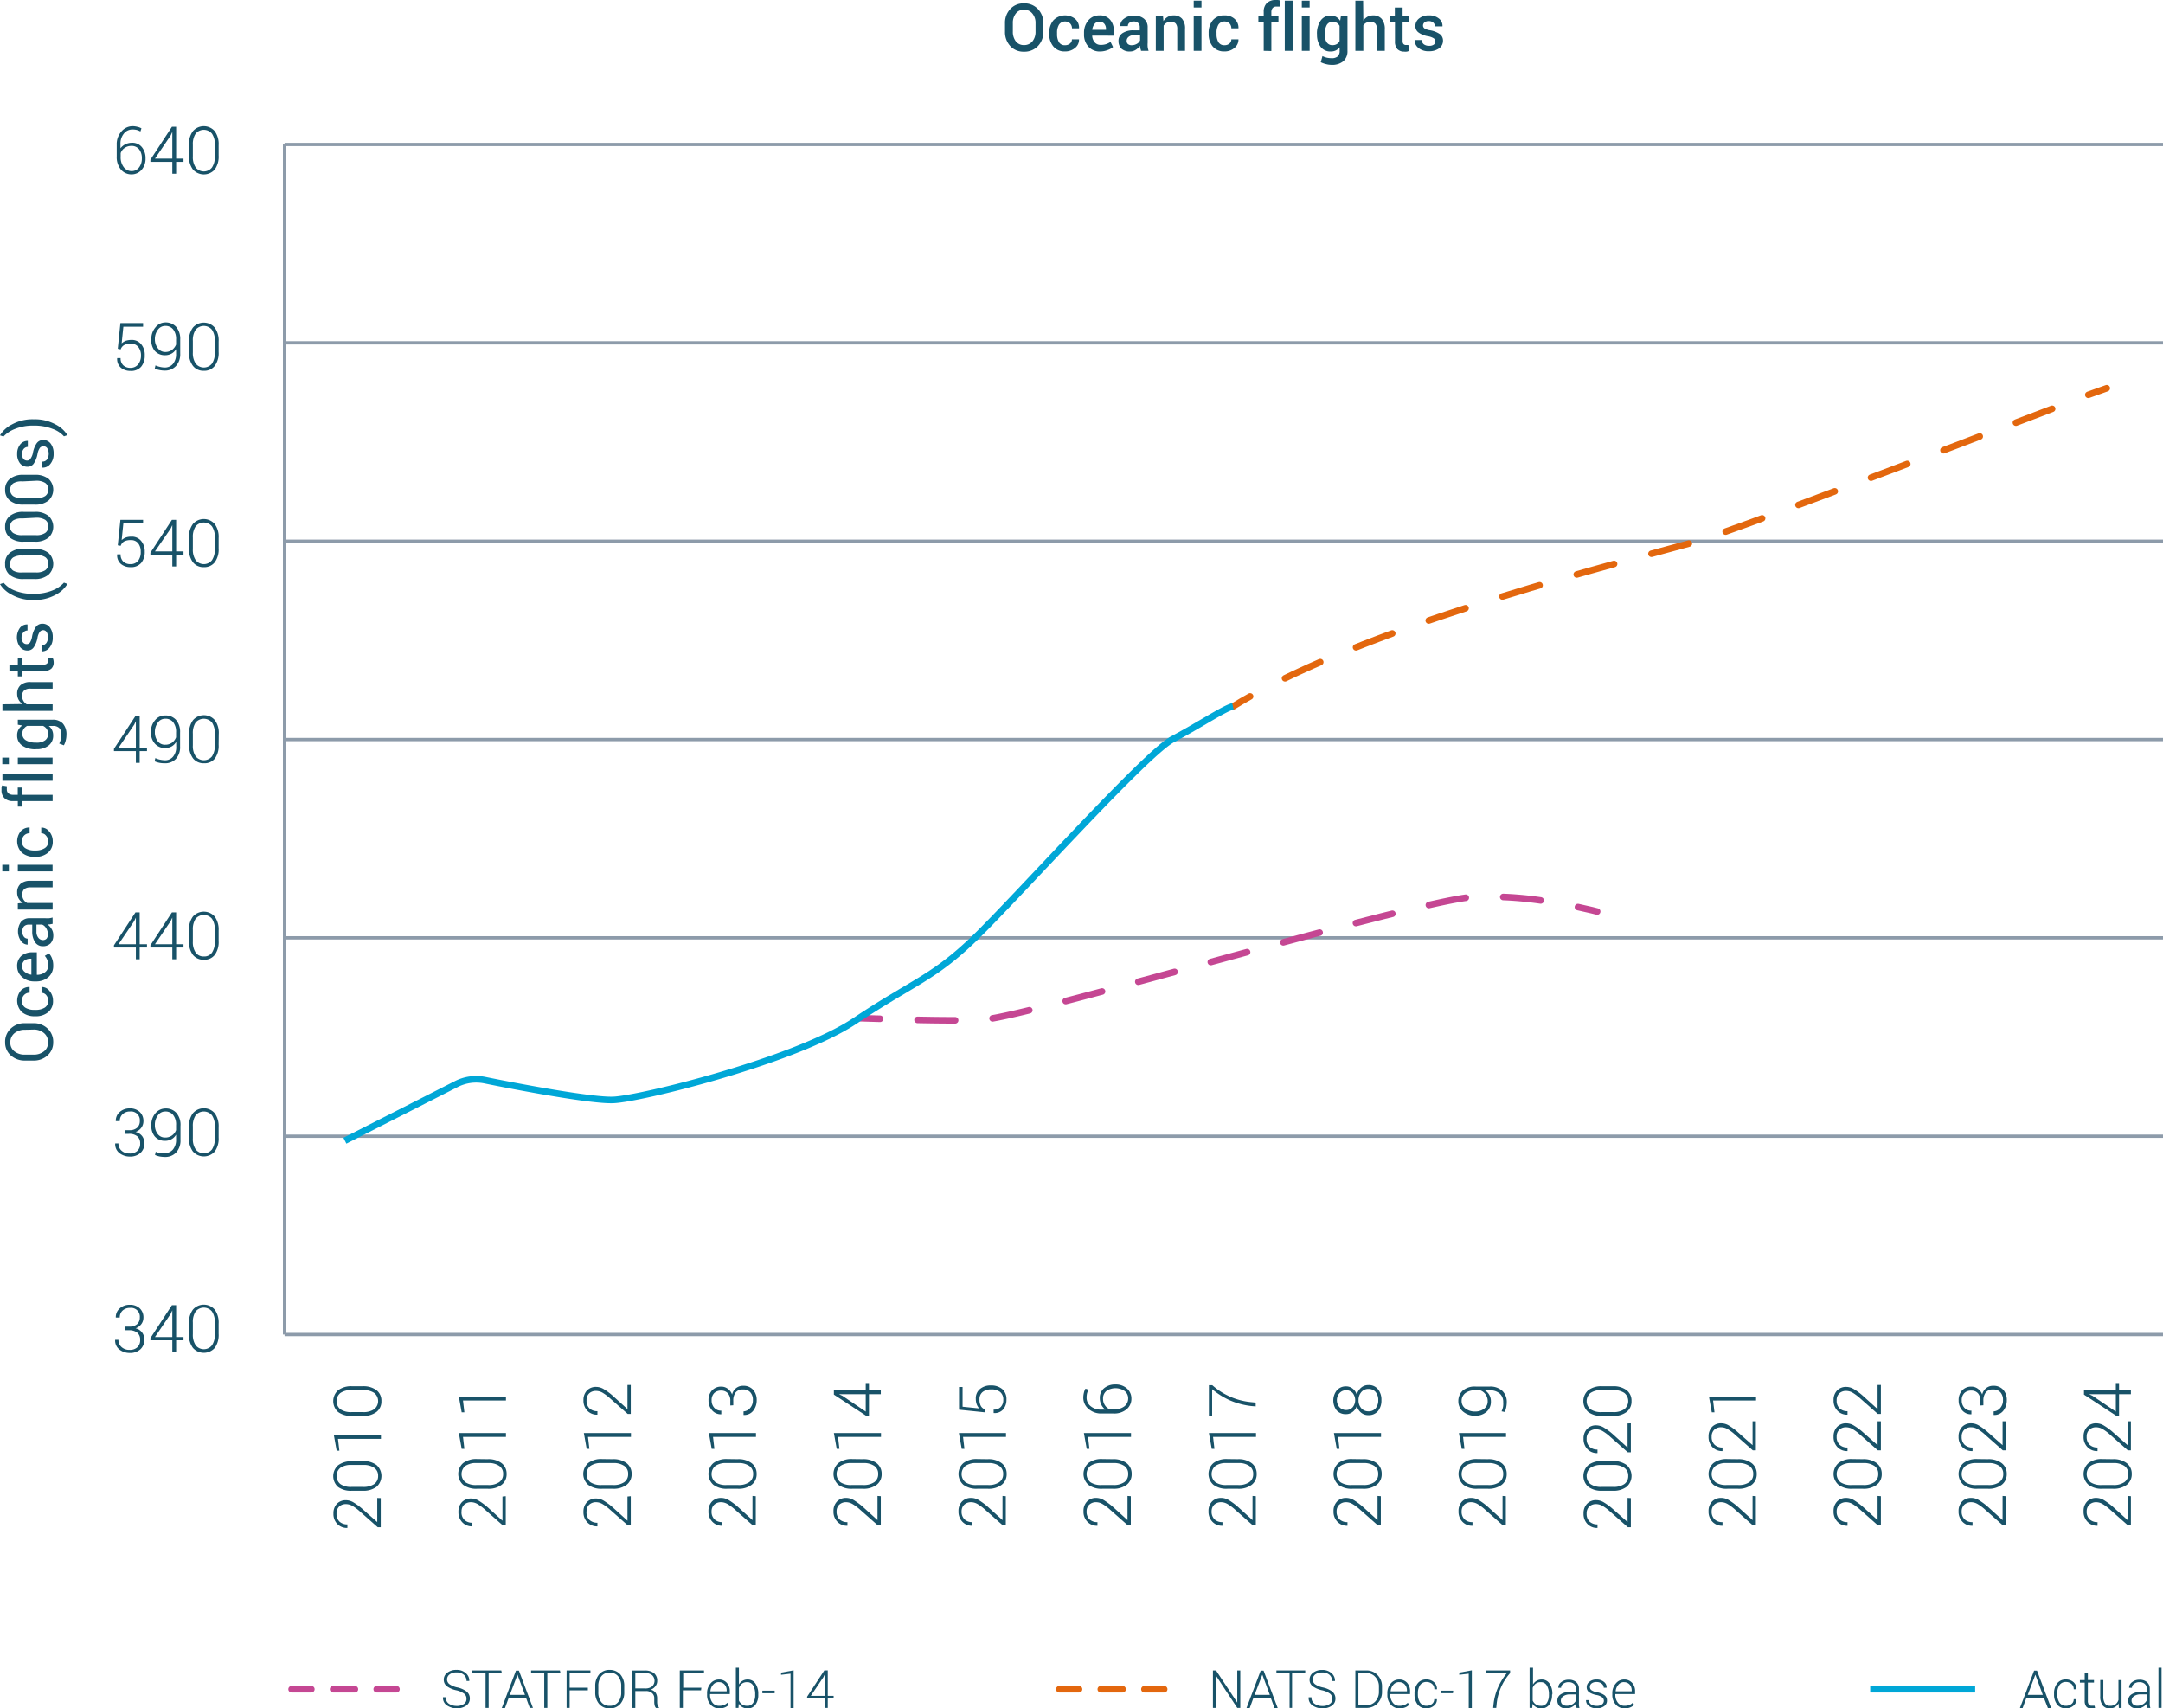 <svg xmlns="http://www.w3.org/2000/svg" width="115.98mm" height="91.6mm" viewBox="0 0 328.75 259.64"><defs><style>.cls-1{fill:#185268;}.cls-2,.cls-3,.cls-4,.cls-5,.cls-6,.cls-7,.cls-8,.cls-9{fill:none;stroke-miterlimit:10;}.cls-2,.cls-3,.cls-8{stroke:#c54793;}.cls-2,.cls-3,.cls-5,.cls-6,.cls-8,.cls-9{stroke-linecap:round;}.cls-3,.cls-6{stroke-dasharray:3.31 3.31;}.cls-4{stroke:#00a7d7;}.cls-5,.cls-6,.cls-9{stroke:#e3670e;}.cls-7{stroke:#8d9baa;stroke-width:0.5px;}.cls-8{stroke-dasharray:5.71 5.71;}.cls-9{stroke-dasharray:5.89 5.89;}</style></defs><title>oceanic-dig-2</title><g id="Layer_2" data-name="Layer 2"><g id="Layer_2-2" data-name="Layer 2"><path class="cls-1" d="M5.07,155.5a3,3,0,0,1,2.16.81,2.74,2.74,0,0,1,.86,2.09,2.63,2.63,0,0,1-.86,2,3.08,3.08,0,0,1-2.16.78H3.8a3.12,3.12,0,0,1-2.16-.78,2.6,2.6,0,0,1-.86-2,2.71,2.71,0,0,1,.86-2.09,3,3,0,0,1,2.16-.81Zm-1.28,1a2.41,2.41,0,0,0-1.6.53,1.76,1.76,0,0,0-.62,1.41,1.64,1.64,0,0,0,.62,1.34,2.45,2.45,0,0,0,1.6.5H5.07a2.46,2.46,0,0,0,1.61-.5,1.61,1.61,0,0,0,.62-1.34A1.73,1.73,0,0,0,6.68,157a2.35,2.35,0,0,0-1.61-.53Z"/><path class="cls-1" d="M7.33,152.1a1.31,1.31,0,0,0-.29-.85.91.91,0,0,0-.73-.36V150h0a1.48,1.48,0,0,1,1.22.6,2.26,2.26,0,0,1,.53,1.48,2.15,2.15,0,0,1-.75,1.76,2.94,2.94,0,0,1-1.89.61H5.24a3,3,0,0,1-1.88-.61,2.43,2.43,0,0,1-.21-3.28A1.74,1.74,0,0,1,4.5,150h0v.87a1.12,1.12,0,0,0-.83.34,1.22,1.22,0,0,0-.34.87,1.17,1.17,0,0,0,.55,1.08,2.59,2.59,0,0,0,1.33.32h.21a2.58,2.58,0,0,0,1.34-.32A1.17,1.17,0,0,0,7.33,152.1Z"/><path class="cls-1" d="M8.09,146.74a2.24,2.24,0,0,1-.73,1.76,2.8,2.8,0,0,1-1.91.65H5.23a2.68,2.68,0,0,1-1.87-.67,2.08,2.08,0,0,1-.75-1.59,2,2,0,0,1,.64-1.62A2.59,2.59,0,0,1,5,144.73h.6v3.42l0,0a2,2,0,0,0,1.24-.39,1.21,1.21,0,0,0,.49-1,2.45,2.45,0,0,0-.13-.85,2.15,2.15,0,0,0-.39-.64l.63-.38a2.28,2.28,0,0,1,.46.75A2.88,2.88,0,0,1,8.09,146.74Zm-4.73.15a1,1,0,0,0,.41.82,1.88,1.88,0,0,0,1,.42h0v-2.43H4.69a1.5,1.5,0,0,0-1,.3A1.09,1.09,0,0,0,3.36,146.89Z"/><path class="cls-1" d="M8,140.4l-.42.08-.37,0a2.25,2.25,0,0,1,.63.7,1.72,1.72,0,0,1,.26.93,1.74,1.74,0,0,1-.42,1.26,1.59,1.59,0,0,1-1.17.43,1.37,1.37,0,0,1-1.18-.61,2.93,2.93,0,0,1-.43-1.67v-1H4.37a1,1,0,0,0-.74.28,1.32,1.32,0,0,0,0,1.56.73.73,0,0,0,.57.29v.91h0a1.28,1.28,0,0,1-1-.54,2.54,2.54,0,0,1,0-2.93,1.65,1.65,0,0,1,1.32-.54H6.92a4.93,4.93,0,0,0,.55,0,3,3,0,0,0,.52-.11ZM7.28,142a1.73,1.73,0,0,0-.27-.95,1.29,1.29,0,0,0-.61-.54H5.54v1.08a1.44,1.44,0,0,0,.29.93.9.9,0,0,0,.69.35.77.77,0,0,0,.56-.22A1,1,0,0,0,7.28,142Z"/><path class="cls-1" d="M2.71,137.29l.78-.07a1.79,1.79,0,0,1-.65-.66,1.74,1.74,0,0,1-.23-.91,1.69,1.69,0,0,1,.5-1.32,2.2,2.2,0,0,1,1.54-.47H8v1H4.67a1.46,1.46,0,0,0-1,.28,1.14,1.14,0,0,0-.29.84,1.41,1.41,0,0,0,.2.74,1.43,1.43,0,0,0,.55.51H8v1H2.71Z"/><path class="cls-1" d="M1.35,131.43v1h-1v-1Zm6.64,0v1H2.71v-1Z"/><path class="cls-1" d="M7.33,127.8A1.26,1.26,0,0,0,7,127a.9.9,0,0,0-.73-.37v-.86h0a1.47,1.47,0,0,1,1.22.61,2.23,2.23,0,0,1,.53,1.47,2.14,2.14,0,0,1-.75,1.76,2.88,2.88,0,0,1-1.89.61H5.24a2.89,2.89,0,0,1-1.88-.61,2.43,2.43,0,0,1-.21-3.28,1.74,1.74,0,0,1,1.35-.57h0v.87a1.16,1.16,0,0,0-.83.34,1.22,1.22,0,0,0-.34.87,1.17,1.17,0,0,0,.55,1.08,2.5,2.5,0,0,0,1.33.33h.21a2.49,2.49,0,0,0,1.34-.33A1.15,1.15,0,0,0,7.33,127.8Z"/><path class="cls-1" d="M8,121.75H3.42v.83H2.71v-.83H2a1.79,1.79,0,0,1-1.31-.44,1.6,1.6,0,0,1-.46-1.23c0-.11,0-.22,0-.34s.05-.23.08-.37l.73.12q0,.09,0,.21a2.11,2.11,0,0,0,0,.26.77.77,0,0,0,.26.63,1.16,1.16,0,0,0,.73.2h.67v-1.1h.71v1.1H8Z"/><path class="cls-1" d="M8,117.66v1H.37v-1Z"/><path class="cls-1" d="M1.35,115.14v1h-1v-1Zm6.64,0v1H2.71v-1Z"/><path class="cls-1" d="M5.44,113.87a3.45,3.45,0,0,1-2.05-.55,1.79,1.79,0,0,1-.78-1.54,1.71,1.71,0,0,1,.78-1.52l-.68-.12v-.76H8a2,2,0,0,1,1.56.59,2.43,2.43,0,0,1,.54,1.7,3.52,3.52,0,0,1-.1.82,3.09,3.09,0,0,1-.29.78L9,113a2.3,2.3,0,0,0,.24-.63,3,3,0,0,0,.09-.72,1.36,1.36,0,0,0-.32-1,1.29,1.29,0,0,0-1-.32h-.6a1.66,1.66,0,0,1,.5.62,1.81,1.81,0,0,1,.17.83,1.84,1.84,0,0,1-.7,1.53,2.88,2.88,0,0,1-1.84.55Zm.11-1a2.18,2.18,0,0,0,1.28-.34,1.15,1.15,0,0,0,.48-1,1.3,1.3,0,0,0-.2-.73,1.39,1.39,0,0,0-.56-.48H4.12a1.45,1.45,0,0,0-.53.48,1.29,1.29,0,0,0-.2.72,1.12,1.12,0,0,0,.57,1,2.87,2.87,0,0,0,1.48.34Z"/><path class="cls-1" d="M3.41,107a2.09,2.09,0,0,1-.59-.67,1.89,1.89,0,0,1-.21-.89,1.69,1.69,0,0,1,.51-1.31,2.17,2.17,0,0,1,1.56-.47H8v1H4.67a1.41,1.41,0,0,0-1,.28,1.07,1.07,0,0,0-.31.84,1.36,1.36,0,0,0,.19.72,1.46,1.46,0,0,0,.51.54H8v1H.37v-1Z"/><path class="cls-1" d="M1.43,101H2.71v-1h.71v1H6.63a.73.73,0,0,0,.52-.16.56.56,0,0,0,.15-.41,1.41,1.41,0,0,0,0-.18,1,1,0,0,0,0-.18l.66-.12a.81.81,0,0,1,.15.31,2,2,0,0,1,.05.42,1.26,1.26,0,0,1-.35.93,1.55,1.55,0,0,1-1.11.35H3.42v.84H2.71V102H1.43Z"/><path class="cls-1" d="M6.58,95.77a.66.66,0,0,0-.52.24,2.16,2.16,0,0,0-.36.91,3.76,3.76,0,0,1-.57,1.45,1.12,1.12,0,0,1-1,.49,1.37,1.37,0,0,1-1.1-.55,2.5,2.5,0,0,1,0-2.89,1.37,1.37,0,0,1,1.15-.52h0v.92a.81.81,0,0,0-.62.29,1.08,1.08,0,0,0-.28.76,1.12,1.12,0,0,0,.23.77.72.72,0,0,0,.54.25.61.61,0,0,0,.49-.22,2.42,2.42,0,0,0,.33-.9,3.82,3.82,0,0,1,.58-1.49,1.2,1.2,0,0,1,1-.49,1.37,1.37,0,0,1,1.14.57,2.4,2.4,0,0,1,.43,1.49,2.3,2.3,0,0,1-.51,1.59,1.45,1.45,0,0,1-1.2.55h0v-.91a.92.92,0,0,0,.75-.38,1.47,1.47,0,0,0,.23-.84,1.41,1.41,0,0,0-.2-.8A.63.63,0,0,0,6.58,95.77Z"/><path class="cls-1" d="M5.1,91.18a6.47,6.47,0,0,1-3.28-.78A4.49,4.49,0,0,1,0,88.77v0l.57-.19a4.15,4.15,0,0,0,1.68,1.17,7.16,7.16,0,0,0,2.84.49h.07A7.2,7.2,0,0,0,8,89.72a4.55,4.55,0,0,0,1.72-1.17l.53.19v0A4.52,4.52,0,0,1,8.44,90.4a6.54,6.54,0,0,1-3.29.78Z"/><path class="cls-1" d="M5.28,83.43a3.21,3.21,0,0,1,2.09.6,2.25,2.25,0,0,1,0,3.31A3.13,3.13,0,0,1,5.28,88H3.59a3.18,3.18,0,0,1-2.08-.61,2,2,0,0,1-.73-1.66A2,2,0,0,1,1.51,84a3.13,3.13,0,0,1,2.08-.61Zm-1.89,1A2.4,2.4,0,0,0,2,84.72a1.14,1.14,0,0,0-.47,1,1.11,1.11,0,0,0,.47,1A2.4,2.4,0,0,0,3.39,87H5.47a2.42,2.42,0,0,0,1.39-.33,1.12,1.12,0,0,0,.47-1,1.1,1.1,0,0,0-.46-1,2.45,2.45,0,0,0-1.4-.33Z"/><path class="cls-1" d="M5.28,77.79a3.16,3.16,0,0,1,2.09.61,2.25,2.25,0,0,1,0,3.31,3.13,3.13,0,0,1-2.08.61H3.59a3.13,3.13,0,0,1-2.08-.61,2,2,0,0,1-.73-1.65,2,2,0,0,1,.73-1.66,3.18,3.18,0,0,1,2.08-.61Zm-1.89,1A2.4,2.4,0,0,0,2,79.09a1.13,1.13,0,0,0-.47,1A1.14,1.14,0,0,0,2,81a2.4,2.4,0,0,0,1.39.33H5.47A2.34,2.34,0,0,0,6.86,81a1.1,1.1,0,0,0,.47-1,1.12,1.12,0,0,0-.46-1,2.54,2.54,0,0,0-1.4-.32Z"/><path class="cls-1" d="M5.28,72.16a3.21,3.21,0,0,1,2.09.6,2.25,2.25,0,0,1,0,3.31,3.13,3.13,0,0,1-2.08.62H3.59a3.18,3.18,0,0,1-2.08-.61,2,2,0,0,1-.73-1.66,2,2,0,0,1,.73-1.65,3.13,3.13,0,0,1,2.08-.61Zm-1.89,1A2.32,2.32,0,0,0,2,73.46a1.23,1.23,0,0,0,0,1.93,2.4,2.4,0,0,0,1.39.33H5.47a2.42,2.42,0,0,0,1.39-.33,1.12,1.12,0,0,0,.47-1,1.1,1.1,0,0,0-.46-1,2.45,2.45,0,0,0-1.4-.33Z"/><path class="cls-1" d="M6.58,67.83a.66.66,0,0,0-.52.24A2.28,2.28,0,0,0,5.7,69a3.9,3.9,0,0,1-.57,1.45,1.13,1.13,0,0,1-1,.48,1.39,1.39,0,0,1-1.1-.54A2.19,2.19,0,0,1,2.61,69a2.22,2.22,0,0,1,.47-1.47A1.43,1.43,0,0,1,4.23,67h0v.92a.84.84,0,0,0-.62.29,1.28,1.28,0,0,0-.05,1.53.69.69,0,0,0,.54.25.59.59,0,0,0,.49-.22A2.28,2.28,0,0,0,5,68.85a3.69,3.69,0,0,1,.58-1.49,1.18,1.18,0,0,1,1-.49,1.37,1.37,0,0,1,1.14.57,2.38,2.38,0,0,1,.43,1.49,2.34,2.34,0,0,1-.51,1.59,1.45,1.45,0,0,1-1.2.55h0v-.92a.87.87,0,0,0,.75-.38,1.67,1.67,0,0,0,0-1.64A.65.65,0,0,0,6.58,67.83Z"/><path class="cls-1" d="M5.15,63.72a6.54,6.54,0,0,1,3.29.78,4.52,4.52,0,0,1,1.81,1.63v0l-.53.18A4.19,4.19,0,0,0,8,65.18a7.47,7.47,0,0,0-2.88-.5H5.09a7.18,7.18,0,0,0-2.85.52A4.7,4.7,0,0,0,.53,66.34L0,66.16v0A4.49,4.49,0,0,1,1.82,64.5a6.47,6.47,0,0,1,3.28-.78Z"/><path class="cls-1" d="M158.57,4.8A3,3,0,0,1,157.75,7a2.79,2.79,0,0,1-2.12.85A2.71,2.71,0,0,1,153.55,7a3.09,3.09,0,0,1-.8-2.17V3.53a3.05,3.05,0,0,1,.8-2.16,2.68,2.68,0,0,1,2.07-.86,2.8,2.8,0,0,1,2.13.86,3,3,0,0,1,.82,2.16Zm-1.18-1.28a2.18,2.18,0,0,0-.48-1.46,1.57,1.57,0,0,0-1.29-.58,1.46,1.46,0,0,0-1.23.58,2.27,2.27,0,0,0-.45,1.46V4.8a2.35,2.35,0,0,0,.45,1.48,1.5,1.5,0,0,0,1.24.57,1.6,1.6,0,0,0,1.29-.57,2.26,2.26,0,0,0,.47-1.48Z"/><path class="cls-1" d="M161.88,6.87a1.11,1.11,0,0,0,.74-.25.81.81,0,0,0,.3-.64H164V6a1.58,1.58,0,0,1-.6,1.28,2.31,2.31,0,0,1-1.52.53,2.18,2.18,0,0,1-1.78-.75,2.87,2.87,0,0,1-.63-1.9V5a2.89,2.89,0,0,1,.63-1.91,2.47,2.47,0,0,1,3.33-.2A1.75,1.75,0,0,1,164,4.3v0h-1.07a1.06,1.06,0,0,0-.29-.74,1.12,1.12,0,0,0-1.69.19A2.33,2.33,0,0,0,160.66,5v.17a2.38,2.38,0,0,0,.28,1.23A1,1,0,0,0,161.88,6.87Z"/><path class="cls-1" d="M167.22,7.82a2.29,2.29,0,0,1-1.79-.73,2.68,2.68,0,0,1-.67-1.89V5a2.83,2.83,0,0,1,.66-1.91,2.13,2.13,0,0,1,1.66-.75,2,2,0,0,1,1.64.65,2.52,2.52,0,0,1,.57,1.73v.7H166v0a1.63,1.63,0,0,0,.37,1,1.16,1.16,0,0,0,.94.4,2.49,2.49,0,0,0,.82-.12,2.91,2.91,0,0,0,.66-.33l.38.77a2.38,2.38,0,0,1-.79.45A3.33,3.33,0,0,1,167.22,7.82Zm-.14-4.53a.9.9,0,0,0-.72.35,1.66,1.66,0,0,0-.35.89v0h2.09V4.43a1.21,1.21,0,0,0-.26-.82A.93.93,0,0,0,167.08,3.29Z"/><path class="cls-1" d="M173.42,7.72c0-.13-.07-.26-.1-.39a2.5,2.5,0,0,1-.06-.38,2.11,2.11,0,0,1-.64.62,1.62,1.62,0,0,1-.89.25,1.79,1.79,0,0,1-1.27-.42A1.57,1.57,0,0,1,170,6.23a1.37,1.37,0,0,1,.6-1.19,2.92,2.92,0,0,1,1.71-.43h.92V4.15A.85.85,0,0,0,173,3.5a1,1,0,0,0-.7-.24,1,1,0,0,0-.64.2.61.61,0,0,0-.24.5h-1.15v0a1.3,1.3,0,0,1,.56-1.11,2.36,2.36,0,0,1,1.54-.48,2.25,2.25,0,0,1,1.49.47,1.64,1.64,0,0,1,.57,1.35V6.5a4.26,4.26,0,0,0,0,.63,3.9,3.9,0,0,0,.14.59ZM172,6.87a1.58,1.58,0,0,0,.81-.22,1.1,1.1,0,0,0,.47-.52V5.35h-.94a1.18,1.18,0,0,0-.81.26.76.76,0,0,0-.29.6.62.62,0,0,0,.19.48A.83.83,0,0,0,172,6.87Z"/><path class="cls-1" d="M176.76,2.44l.07.76a1.86,1.86,0,0,1,.65-.63,1.75,1.75,0,0,1,.88-.23,1.67,1.67,0,0,1,1.29.5,2.22,2.22,0,0,1,.46,1.56V7.72h-1.18V4.41a1.21,1.21,0,0,0-.25-.85,1,1,0,0,0-.75-.25,1.26,1.26,0,0,0-.62.15,1.42,1.42,0,0,0-.45.43V7.72h-1.19V2.44Z"/><path class="cls-1" d="M182.61,1.14h-1.18V.1h1.18Zm0,6.58h-1.18V2.44h1.18Z"/><path class="cls-1" d="M186.12,6.87a1.11,1.11,0,0,0,.74-.25.84.84,0,0,0,.29-.64h1.08V6a1.59,1.59,0,0,1-.61,1.28,2.26,2.26,0,0,1-1.51.53,2.21,2.21,0,0,1-1.79-.75,2.91,2.91,0,0,1-.62-1.9V5a2.94,2.94,0,0,1,.62-1.91,2.21,2.21,0,0,1,1.79-.75,2.18,2.18,0,0,1,1.55.55,1.78,1.78,0,0,1,.57,1.41v0h-1.08a1.05,1.05,0,0,0-.28-.74,1.12,1.12,0,0,0-1.69.19A2.33,2.33,0,0,0,184.9,5v.17a2.38,2.38,0,0,0,.28,1.23A1,1,0,0,0,186.12,6.87Z"/><path class="cls-1" d="M192.07,7.72V3.32h-.81V2.44h.81V1.82a1.82,1.82,0,0,1,.47-1.35A1.84,1.84,0,0,1,193.88,0a2,2,0,0,1,.34,0,3.77,3.77,0,0,1,.4.07L194.5,1l-.22,0L194,1a.7.7,0,0,0-.57.22.93.93,0,0,0-.2.63v.62h1.08v.88h-1.08v4.4Z"/><path class="cls-1" d="M196.46,7.72h-1.19V.1h1.19Z"/><path class="cls-1" d="M199.05,1.14h-1.19V.1h1.19Zm0,6.58h-1.19V2.44h1.19Z"/><path class="cls-1" d="M200.16,5.15a3.46,3.46,0,0,1,.55-2,1.78,1.78,0,0,1,1.54-.78,1.73,1.73,0,0,1,.83.2,1.87,1.87,0,0,1,.61.58l.11-.68h1V7.72a2,2,0,0,1-.63,1.58,2.63,2.63,0,0,1-1.79.55,3.22,3.22,0,0,1-.83-.11,3.67,3.67,0,0,1-.81-.29l.26-.93a3,3,0,0,0,.64.24,3.55,3.55,0,0,0,.73.08,1.4,1.4,0,0,0,.95-.27,1.15,1.15,0,0,0,.29-.85V7.18a1.66,1.66,0,0,1-.58.48,1.78,1.78,0,0,1-.78.16,1.82,1.82,0,0,1-1.53-.71,3,3,0,0,1-.55-1.86Zm1.19.1a2,2,0,0,0,.29,1.17,1,1,0,0,0,.9.44,1.26,1.26,0,0,0,.64-.16,1.1,1.1,0,0,0,.42-.46V3.93a1.25,1.25,0,0,0-.42-.46,1.28,1.28,0,0,0-.63-.16,1,1,0,0,0-.91.51,2.76,2.76,0,0,0-.29,1.33Z"/><path class="cls-1" d="M207.21,3.12a2,2,0,0,1,.64-.58,1.86,1.86,0,0,1,.84-.2,1.67,1.67,0,0,1,1.31.53,2.37,2.37,0,0,1,.47,1.63V7.72h-1.18V4.49a1.36,1.36,0,0,0-.25-.9,1,1,0,0,0-.75-.28,1.38,1.38,0,0,0-.62.14,1.27,1.27,0,0,0-.46.4V7.72H206V.1h1.18Z"/><path class="cls-1" d="M213.18,1.15V2.44h.95v.88h-.95V6.24a.65.65,0,0,0,.14.46.54.54,0,0,0,.38.14l.19,0,.17,0,.13.87a1.51,1.51,0,0,1-.36.13,2.12,2.12,0,0,1-.44,0,1.38,1.38,0,0,1-1-.38,1.68,1.68,0,0,1-.37-1.2V3.32h-.81V2.44H212V1.15Z"/><path class="cls-1" d="M218.15,6.28a.56.56,0,0,0-.23-.45,2.36,2.36,0,0,0-.88-.32,3.49,3.49,0,0,1-1.43-.57,1.17,1.17,0,0,1-.49-1,1.43,1.43,0,0,1,.56-1.13,2.26,2.26,0,0,1,1.48-.47,2.31,2.31,0,0,1,1.54.48A1.38,1.38,0,0,1,219.24,4V4H218.1a.78.78,0,0,0-.25-.56,1,1,0,0,0-.69-.23,1,1,0,0,0-.65.19.61.61,0,0,0-.23.47.53.53,0,0,0,.22.44,2.18,2.18,0,0,0,.86.29,3.76,3.76,0,0,1,1.48.58,1.23,1.23,0,0,1,.48,1,1.4,1.4,0,0,1-.59,1.16,2.54,2.54,0,0,1-1.55.44,2.34,2.34,0,0,1-1.63-.53A1.49,1.49,0,0,1,215,6.08v0h1.1a.78.78,0,0,0,.33.67,1.33,1.33,0,0,0,.76.21,1.2,1.2,0,0,0,.71-.17A.56.56,0,0,0,218.15,6.28Z"/><path class="cls-1" d="M57.87,227.68v4.42h-.46l-2.64-2.33a6.73,6.73,0,0,0-1.21-.91,2,2,0,0,0-.94-.27,1.5,1.5,0,0,0-1.07.37,1.42,1.42,0,0,0-.4,1.06,1.6,1.6,0,0,0,.45,1.23,1.69,1.69,0,0,0,1.2.42v.54h0a2,2,0,0,1-1.5-.57,2.17,2.17,0,0,1-.62-1.63,2.05,2.05,0,0,1,.53-1.47A1.85,1.85,0,0,1,52.6,228a2.26,2.26,0,0,1,1.19.37,9.13,9.13,0,0,1,1.34,1l2.21,1.95h0v-3.66Z"/><path class="cls-1" d="M55.11,222.05a3.32,3.32,0,0,1,2.12.6,2.21,2.21,0,0,1,0,3.31,3.27,3.27,0,0,1-2.11.6H53.52A3.3,3.3,0,0,1,51.4,226a2.21,2.21,0,0,1,0-3.32,3.3,3.3,0,0,1,2.12-.6Zm-1.69.59a2.78,2.78,0,0,0-1.68.43,1.6,1.6,0,0,0,0,2.48,2.78,2.78,0,0,0,1.68.43h1.77a2.9,2.9,0,0,0,1.68-.43,1.45,1.45,0,0,0,.6-1.25,1.41,1.41,0,0,0-.6-1.23,2.78,2.78,0,0,0-1.68-.43Z"/><path class="cls-1" d="M57.9,218.08v.59H51.37l.21,1.8h-.41l-.43-2.39Z"/><path class="cls-1" d="M55.11,210.68a3.32,3.32,0,0,1,2.12.6,2,2,0,0,1,.74,1.65,2,2,0,0,1-.75,1.66,3.27,3.27,0,0,1-2.11.6H53.52a3.36,3.36,0,0,1-2.12-.59,2.21,2.21,0,0,1,0-3.32,3.3,3.3,0,0,1,2.12-.6Zm-1.69.59a2.78,2.78,0,0,0-1.68.43,1.6,1.6,0,0,0,0,2.48,2.85,2.85,0,0,0,1.68.43h1.77a2.82,2.82,0,0,0,1.68-.44,1.58,1.58,0,0,0,0-2.48,2.85,2.85,0,0,0-1.68-.42Z"/><path class="cls-1" d="M76.87,227.39v4.42h-.46l-2.64-2.33a7.25,7.25,0,0,0-1.21-.91,2,2,0,0,0-.94-.27,1.5,1.5,0,0,0-1.07.38,1.38,1.38,0,0,0-.4,1A1.6,1.6,0,0,0,70.6,231a1.69,1.69,0,0,0,1.2.42v.55h0a2,2,0,0,1-1.5-.58,2.17,2.17,0,0,1-.62-1.63,2.05,2.05,0,0,1,.53-1.47,1.89,1.89,0,0,1,1.42-.55,2.26,2.26,0,0,1,1.19.37,9.89,9.89,0,0,1,1.34,1l2.21,2h0v-3.67Z"/><path class="cls-1" d="M74.11,221.76a3.32,3.32,0,0,1,2.12.6A2,2,0,0,1,77,224a2,2,0,0,1-.75,1.65,3.27,3.27,0,0,1-2.11.61H72.52a3.3,3.3,0,0,1-2.12-.6,2.2,2.2,0,0,1,0-3.31,3.25,3.25,0,0,1,2.12-.61Zm-1.69.59a2.78,2.78,0,0,0-1.68.43,1.61,1.61,0,0,0,0,2.49,2.85,2.85,0,0,0,1.68.42h1.77a2.82,2.82,0,0,0,1.68-.43,1.44,1.44,0,0,0,.6-1.24,1.41,1.41,0,0,0-.6-1.24,2.78,2.78,0,0,0-1.68-.43Z"/><path class="cls-1" d="M76.9,217.79v.59H70.37l.21,1.81h-.41l-.43-2.4Z"/><path class="cls-1" d="M76.9,212.25v.59H70.37l.21,1.8h-.41l-.43-2.39Z"/><path class="cls-1" d="M95.87,227.39v4.42h-.46l-2.64-2.33a7.25,7.25,0,0,0-1.21-.91,2,2,0,0,0-.94-.27,1.5,1.5,0,0,0-1.07.38,1.38,1.38,0,0,0-.4,1A1.6,1.6,0,0,0,89.6,231a1.69,1.69,0,0,0,1.2.42v.55h0a2,2,0,0,1-1.5-.58,2.17,2.17,0,0,1-.62-1.63,2.05,2.05,0,0,1,.53-1.47,1.89,1.89,0,0,1,1.42-.55,2.26,2.26,0,0,1,1.19.37,9.89,9.89,0,0,1,1.34,1l2.21,2h0v-3.67Z"/><path class="cls-1" d="M93.11,221.76a3.32,3.32,0,0,1,2.12.6A2,2,0,0,1,96,224a2,2,0,0,1-.75,1.65,3.27,3.27,0,0,1-2.11.61H91.52a3.3,3.3,0,0,1-2.12-.6,2.2,2.2,0,0,1,0-3.31,3.25,3.25,0,0,1,2.12-.61Zm-1.69.59a2.78,2.78,0,0,0-1.68.43,1.61,1.61,0,0,0,0,2.49,2.85,2.85,0,0,0,1.68.42h1.77a2.82,2.82,0,0,0,1.68-.43,1.44,1.44,0,0,0,.6-1.24,1.41,1.41,0,0,0-.6-1.24,2.78,2.78,0,0,0-1.68-.43Z"/><path class="cls-1" d="M95.9,217.79v.59H89.37l.21,1.81h-.41l-.43-2.4Z"/><path class="cls-1" d="M95.87,210.48v4.41h-.46l-2.64-2.33a7.25,7.25,0,0,0-1.21-.91,2.06,2.06,0,0,0-.94-.26,1.5,1.5,0,0,0-1.07.37,1.4,1.4,0,0,0-.4,1.06,1.6,1.6,0,0,0,.45,1.23,1.69,1.69,0,0,0,1.2.42V215h0a2,2,0,0,1-1.5-.57,2.2,2.2,0,0,1-.62-1.63,2.05,2.05,0,0,1,.53-1.47,1.85,1.85,0,0,1,1.42-.55,2.26,2.26,0,0,1,1.19.37,9,9,0,0,1,1.34,1l2.21,2h0v-3.66Z"/><path class="cls-1" d="M114.87,227.39v4.42h-.46l-2.64-2.33a7.25,7.25,0,0,0-1.21-.91,2,2,0,0,0-.94-.27,1.5,1.5,0,0,0-1.07.38,1.38,1.38,0,0,0-.4,1,1.6,1.6,0,0,0,.45,1.23,1.69,1.69,0,0,0,1.2.42v.55h0a2,2,0,0,1-1.5-.58,2.17,2.17,0,0,1-.62-1.63,2.05,2.05,0,0,1,.53-1.47,1.89,1.89,0,0,1,1.42-.55,2.26,2.26,0,0,1,1.19.37,9.89,9.89,0,0,1,1.34,1l2.21,2h0v-3.67Z"/><path class="cls-1" d="M112.11,221.76a3.32,3.32,0,0,1,2.12.6A2,2,0,0,1,115,224a2,2,0,0,1-.75,1.65,3.27,3.27,0,0,1-2.11.61h-1.59a3.3,3.3,0,0,1-2.12-.6,2.2,2.2,0,0,1,0-3.31,3.25,3.25,0,0,1,2.12-.61Zm-1.69.59a2.78,2.78,0,0,0-1.68.43,1.61,1.61,0,0,0,0,2.49,2.85,2.85,0,0,0,1.68.42h1.77a2.82,2.82,0,0,0,1.68-.43,1.44,1.44,0,0,0,.6-1.24,1.41,1.41,0,0,0-.6-1.24,2.78,2.78,0,0,0-1.68-.43Z"/><path class="cls-1" d="M114.9,217.79v.59h-6.53l.21,1.81h-.41l-.43-2.4Z"/><path class="cls-1" d="M111,213.6v-.68a1.67,1.67,0,0,0-.38-1.18,1.33,1.33,0,0,0-1-.4,1.46,1.46,0,0,0-1.06.37,1.48,1.48,0,0,0-.4,1.12,1.61,1.61,0,0,0,.4,1.12,1.37,1.37,0,0,0,1.07.44v.55h0a1.73,1.73,0,0,1-1.38-.58,2.21,2.21,0,0,1-.56-1.54,2.12,2.12,0,0,1,.53-1.51,1.85,1.85,0,0,1,1.45-.57,1.59,1.59,0,0,1,.94.32,1.81,1.81,0,0,1,.66.88,1.68,1.68,0,0,1,1.71-1.33,1.93,1.93,0,0,1,1.49.61,2.31,2.31,0,0,1,.54,1.58,2.53,2.53,0,0,1-.53,1.6,1.7,1.7,0,0,1-1.47.64h0v-.54A1.42,1.42,0,0,0,114,214a1.73,1.73,0,0,0,.43-1.22,1.66,1.66,0,0,0-.39-1.18,1.44,1.44,0,0,0-1.13-.43,1.33,1.33,0,0,0-1.1.45,2,2,0,0,0-.36,1.27v.68Z"/><path class="cls-1" d="M133.87,227.39v4.42h-.46l-2.64-2.33a7.25,7.25,0,0,0-1.21-.91,2,2,0,0,0-.94-.27,1.5,1.5,0,0,0-1.07.38,1.38,1.38,0,0,0-.4,1,1.6,1.6,0,0,0,.45,1.23,1.69,1.69,0,0,0,1.2.42v.55h0a2,2,0,0,1-1.5-.58,2.17,2.17,0,0,1-.62-1.63,2.05,2.05,0,0,1,.53-1.47,1.89,1.89,0,0,1,1.42-.55,2.26,2.26,0,0,1,1.19.37,9.89,9.89,0,0,1,1.34,1l2.21,2h0v-3.67Z"/><path class="cls-1" d="M131.11,221.76a3.32,3.32,0,0,1,2.12.6A2,2,0,0,1,134,224a2,2,0,0,1-.75,1.65,3.27,3.27,0,0,1-2.11.61h-1.59a3.3,3.3,0,0,1-2.12-.6,2.2,2.2,0,0,1,0-3.31,3.25,3.25,0,0,1,2.12-.61Zm-1.69.59a2.78,2.78,0,0,0-1.68.43,1.61,1.61,0,0,0,0,2.49,2.85,2.85,0,0,0,1.68.42h1.77a2.82,2.82,0,0,0,1.68-.43,1.44,1.44,0,0,0,.6-1.24,1.41,1.41,0,0,0-.6-1.24,2.78,2.78,0,0,0-1.68-.43Z"/><path class="cls-1" d="M133.9,217.79v.59h-6.53l.21,1.81h-.41l-.43-2.4Z"/><path class="cls-1" d="M131.58,211.31V210.2h.49v1.11h1.8v.58h-1.8v3.34h-.33l-5-3.28v-.64Zm0,3.22v-2.64h-4.06v0l.53.25Z"/><path class="cls-1" d="M152.87,227.39v4.42h-.46l-2.64-2.33a7.25,7.25,0,0,0-1.21-.91,2,2,0,0,0-.94-.27,1.5,1.5,0,0,0-1.07.38,1.38,1.38,0,0,0-.4,1,1.6,1.6,0,0,0,.45,1.23,1.69,1.69,0,0,0,1.2.42v.55h0a2,2,0,0,1-1.5-.58,2.17,2.17,0,0,1-.62-1.63,2.05,2.05,0,0,1,.53-1.47,1.89,1.89,0,0,1,1.42-.55,2.26,2.26,0,0,1,1.19.37,9.89,9.89,0,0,1,1.34,1l2.21,2h0v-3.67Z"/><path class="cls-1" d="M150.11,221.76a3.32,3.32,0,0,1,2.12.6A2,2,0,0,1,153,224a2,2,0,0,1-.75,1.65,3.27,3.27,0,0,1-2.11.61h-1.59a3.3,3.3,0,0,1-2.12-.6,2.2,2.2,0,0,1,0-3.31,3.25,3.25,0,0,1,2.12-.61Zm-1.69.59a2.78,2.78,0,0,0-1.68.43,1.61,1.61,0,0,0,0,2.49,2.85,2.85,0,0,0,1.68.42h1.77a2.82,2.82,0,0,0,1.68-.43,1.44,1.44,0,0,0,.6-1.24,1.41,1.41,0,0,0-.6-1.24,2.78,2.78,0,0,0-1.68-.43Z"/><path class="cls-1" d="M152.9,217.79v.59h-6.53l.21,1.81h-.41l-.43-2.4Z"/><path class="cls-1" d="M149.65,214.64l-3.89-.4v-3.45h.54v3l2.53.26a2,2,0,0,1-.37-.59,2.5,2.5,0,0,1-.15-.88,1.81,1.81,0,0,1,.61-1.46,2.45,2.45,0,0,1,1.68-.56,2.59,2.59,0,0,1,1.72.54,2,2,0,0,1,.65,1.63,2.24,2.24,0,0,1-.49,1.46,1.72,1.72,0,0,1-1.46.56h0v-.52a1.42,1.42,0,0,0,1.09-.41,1.53,1.53,0,0,0,.38-1.08,1.46,1.46,0,0,0-.48-1.19,2.14,2.14,0,0,0-1.38-.39,2,2,0,0,0-1.28.39,1.35,1.35,0,0,0-.48,1.1,2,2,0,0,0,.22,1.05,1.21,1.21,0,0,0,.66.52Z"/><path class="cls-1" d="M171.87,227.39v4.42h-.46l-2.64-2.33a7.25,7.25,0,0,0-1.21-.91,2,2,0,0,0-.94-.27,1.5,1.5,0,0,0-1.07.38,1.38,1.38,0,0,0-.4,1,1.6,1.6,0,0,0,.45,1.23,1.69,1.69,0,0,0,1.2.42v.55h0a2,2,0,0,1-1.5-.58,2.17,2.17,0,0,1-.62-1.63,2.05,2.05,0,0,1,.53-1.47,1.89,1.89,0,0,1,1.42-.55,2.26,2.26,0,0,1,1.19.37,9.89,9.89,0,0,1,1.34,1l2.21,2h0v-3.67Z"/><path class="cls-1" d="M169.11,221.76a3.32,3.32,0,0,1,2.12.6A2,2,0,0,1,172,224a2,2,0,0,1-.75,1.65,3.27,3.27,0,0,1-2.11.61h-1.59a3.3,3.3,0,0,1-2.12-.6,2.2,2.2,0,0,1,0-3.31,3.25,3.25,0,0,1,2.12-.61Zm-1.69.59a2.78,2.78,0,0,0-1.68.43,1.61,1.61,0,0,0,0,2.49,2.85,2.85,0,0,0,1.68.42h1.77a2.82,2.82,0,0,0,1.68-.43,1.44,1.44,0,0,0,.6-1.24,1.41,1.41,0,0,0-.6-1.24,2.78,2.78,0,0,0-1.68-.43Z"/><path class="cls-1" d="M171.9,217.79v.59h-6.53l.21,1.81h-.41l-.43-2.4Z"/><path class="cls-1" d="M164.65,212.4a3,3,0,0,1,.09-.72,2,2,0,0,1,.24-.63l.47.15a2.58,2.58,0,0,0-.23.55,3,3,0,0,0-.07.65,1.63,1.63,0,0,0,.62,1.31,2.4,2.4,0,0,0,1.61.52H168a2.16,2.16,0,0,1-.84-1.75,1.86,1.86,0,0,1,.66-1.51,2.58,2.58,0,0,1,1.72-.56,2.51,2.51,0,0,1,1.73.6,2,2,0,0,1,.69,1.55,2.06,2.06,0,0,1-.73,1.62,2.94,2.94,0,0,1-2,.64h-1.79a2.88,2.88,0,0,1-2-.7A2.21,2.21,0,0,1,164.65,212.4Zm3,.2a1.72,1.72,0,0,0,.31,1,1.46,1.46,0,0,0,.79.6h.52a2.53,2.53,0,0,0,1.61-.46,1.5,1.5,0,0,0,.59-1.21,1.38,1.38,0,0,0-.56-1.14,2.47,2.47,0,0,0-2.74,0A1.45,1.45,0,0,0,167.65,212.6Z"/><path class="cls-1" d="M190.87,227.39v4.42h-.46l-2.64-2.33a7.25,7.25,0,0,0-1.21-.91,2,2,0,0,0-.94-.27,1.5,1.5,0,0,0-1.07.38,1.38,1.38,0,0,0-.4,1,1.6,1.6,0,0,0,.45,1.23,1.69,1.69,0,0,0,1.2.42v.55h0a2,2,0,0,1-1.5-.58,2.17,2.17,0,0,1-.62-1.63,2.05,2.05,0,0,1,.53-1.47,1.89,1.89,0,0,1,1.42-.55,2.26,2.26,0,0,1,1.19.37,9.89,9.89,0,0,1,1.34,1l2.21,2h0v-3.67Z"/><path class="cls-1" d="M188.11,221.76a3.32,3.32,0,0,1,2.12.6A2,2,0,0,1,191,224a2,2,0,0,1-.75,1.65,3.27,3.27,0,0,1-2.11.61h-1.59a3.3,3.3,0,0,1-2.12-.6,2.2,2.2,0,0,1,0-3.31,3.25,3.25,0,0,1,2.12-.61Zm-1.69.59a2.78,2.78,0,0,0-1.68.43,1.61,1.61,0,0,0,0,2.49,2.85,2.85,0,0,0,1.68.42h1.77a2.82,2.82,0,0,0,1.68-.43,1.44,1.44,0,0,0,.6-1.24,1.41,1.41,0,0,0-.6-1.24,2.78,2.78,0,0,0-1.68-.43Z"/><path class="cls-1" d="M190.9,217.79v.59h-6.53l.21,1.81h-.41l-.43-2.4Z"/><path class="cls-1" d="M184.25,210.52a10.35,10.35,0,0,0,6,2.58l.6.06v.58l-.6-.05a11.38,11.38,0,0,1-3.27-.85,11.87,11.87,0,0,1-2.75-1.71v4.06h-.49v-4.67Z"/><path class="cls-1" d="M209.87,227.39v4.42h-.46l-2.64-2.33a7.25,7.25,0,0,0-1.21-.91,2,2,0,0,0-.94-.27,1.5,1.5,0,0,0-1.07.38,1.38,1.38,0,0,0-.4,1,1.6,1.6,0,0,0,.45,1.23,1.69,1.69,0,0,0,1.2.42v.55h0a2,2,0,0,1-1.5-.58,2.17,2.17,0,0,1-.62-1.63,2.05,2.05,0,0,1,.53-1.47,1.89,1.89,0,0,1,1.42-.55,2.26,2.26,0,0,1,1.19.37,9.89,9.89,0,0,1,1.34,1l2.21,2h0v-3.67Z"/><path class="cls-1" d="M207.11,221.76a3.32,3.32,0,0,1,2.12.6A2,2,0,0,1,210,224a2,2,0,0,1-.75,1.65,3.27,3.27,0,0,1-2.11.61h-1.59a3.3,3.3,0,0,1-2.12-.6,2.2,2.2,0,0,1,0-3.31,3.25,3.25,0,0,1,2.12-.61Zm-1.69.59a2.78,2.78,0,0,0-1.68.43,1.61,1.61,0,0,0,0,2.49,2.85,2.85,0,0,0,1.68.42h1.77a2.82,2.82,0,0,0,1.68-.43,1.44,1.44,0,0,0,.6-1.24,1.41,1.41,0,0,0-.6-1.24,2.78,2.78,0,0,0-1.68-.43Z"/><path class="cls-1" d="M209.9,217.79v.59h-6.53l.21,1.81h-.41l-.43-2.4Z"/><path class="cls-1" d="M204.59,210.7a1.58,1.58,0,0,1,1,.34,1.9,1.9,0,0,1,.62.9,2.2,2.2,0,0,1,.67-1.05,1.64,1.64,0,0,1,1.09-.39,1.76,1.76,0,0,1,1.47.64,2.51,2.51,0,0,1,.52,1.65,2.54,2.54,0,0,1-.51,1.65,1.82,1.82,0,0,1-1.48.63,1.67,1.67,0,0,1-1.1-.38,2.08,2.08,0,0,1-.66-1,1.77,1.77,0,0,1-.63.89,1.59,1.59,0,0,1-1,.34,1.82,1.82,0,0,1-1.43-.58,2.48,2.48,0,0,1,0-3A1.8,1.8,0,0,1,204.59,210.7Zm0,.59a1.33,1.33,0,0,0-1,.43,1.64,1.64,0,0,0,0,2.15,1.36,1.36,0,0,0,1,.42,1.29,1.29,0,0,0,1-.42,1.72,1.72,0,0,0,0-2.16A1.29,1.29,0,0,0,204.58,211.29Zm3.4-.2a1.38,1.38,0,0,0-1.09.48,1.83,1.83,0,0,0-.42,1.22,1.8,1.8,0,0,0,.42,1.23,1.4,1.4,0,0,0,1.09.47,1.35,1.35,0,0,0,1.1-.47,1.89,1.89,0,0,0,.39-1.23,1.84,1.84,0,0,0-.4-1.23A1.36,1.36,0,0,0,208,211.09Z"/><path class="cls-1" d="M228.87,227.39v4.42h-.46l-2.64-2.33a7.25,7.25,0,0,0-1.21-.91,2,2,0,0,0-.94-.27,1.5,1.5,0,0,0-1.07.38,1.38,1.38,0,0,0-.4,1,1.6,1.6,0,0,0,.45,1.23,1.69,1.69,0,0,0,1.2.42v.55h0a2,2,0,0,1-1.5-.58,2.17,2.17,0,0,1-.62-1.63,2.05,2.05,0,0,1,.53-1.47,1.89,1.89,0,0,1,1.42-.55,2.26,2.26,0,0,1,1.19.37,9.89,9.89,0,0,1,1.34,1l2.21,2h0v-3.67Z"/><path class="cls-1" d="M226.11,221.76a3.32,3.32,0,0,1,2.12.6A2,2,0,0,1,229,224a2,2,0,0,1-.75,1.65,3.27,3.27,0,0,1-2.11.61h-1.59a3.3,3.3,0,0,1-2.12-.6,2.2,2.2,0,0,1,0-3.31,3.25,3.25,0,0,1,2.12-.61Zm-1.69.59a2.78,2.78,0,0,0-1.68.43,1.61,1.61,0,0,0,0,2.49,2.85,2.85,0,0,0,1.68.42h1.77a2.82,2.82,0,0,0,1.68-.43,1.44,1.44,0,0,0,.6-1.24,1.41,1.41,0,0,0-.6-1.24,2.78,2.78,0,0,0-1.68-.43Z"/><path class="cls-1" d="M228.9,217.79v.59h-6.53l.21,1.81h-.41l-.43-2.4Z"/><path class="cls-1" d="M228.47,213.07a1.64,1.64,0,0,0-.54-1.29,2.27,2.27,0,0,0-1.55-.48h-.71a1.79,1.79,0,0,1,.69.7,2,2,0,0,1,.24,1,2,2,0,0,1-.67,1.57,2.56,2.56,0,0,1-1.74.59,2.72,2.72,0,0,1-1.81-.62,2,2,0,0,1-.73-1.55,2.18,2.18,0,0,1,.67-1.65,2.81,2.81,0,0,1,2-.61h2.09a2.66,2.66,0,0,1,1.92.65,2.3,2.3,0,0,1,.68,1.72,3.92,3.92,0,0,1-.08.76,3.44,3.44,0,0,1-.22.73l-.49-.1a3.19,3.19,0,0,0,.22-.66A3.29,3.29,0,0,0,228.47,213.07Zm-2.36-.1a1.68,1.68,0,0,0-.33-1.06,1.71,1.71,0,0,0-.8-.61h-.75a2.38,2.38,0,0,0-1.54.44,1.48,1.48,0,0,0-.54,1.2,1.37,1.37,0,0,0,.6,1.14,2.34,2.34,0,0,0,1.43.44,2.22,2.22,0,0,0,1.38-.42A1.36,1.36,0,0,0,226.11,213Z"/><path class="cls-1" d="M247.87,227.68v4.42h-.46l-2.64-2.33a6.73,6.73,0,0,0-1.21-.91,2,2,0,0,0-.94-.27,1.5,1.5,0,0,0-1.07.37,1.42,1.42,0,0,0-.4,1.06,1.6,1.6,0,0,0,.45,1.23,1.69,1.69,0,0,0,1.2.42v.54h0a2,2,0,0,1-1.5-.57,2.17,2.17,0,0,1-.62-1.63,2.05,2.05,0,0,1,.53-1.47,1.85,1.85,0,0,1,1.42-.55,2.26,2.26,0,0,1,1.19.37,9.13,9.13,0,0,1,1.34,1l2.21,1.95h0v-3.66Z"/><path class="cls-1" d="M245.11,222.05a3.32,3.32,0,0,1,2.12.6,2.21,2.21,0,0,1,0,3.31,3.27,3.27,0,0,1-2.11.6h-1.59a3.3,3.3,0,0,1-2.12-.59,2.21,2.21,0,0,1,0-3.32,3.3,3.3,0,0,1,2.12-.6Zm-1.69.59a2.78,2.78,0,0,0-1.68.43,1.6,1.6,0,0,0,0,2.48,2.78,2.78,0,0,0,1.68.43h1.77a2.9,2.9,0,0,0,1.68-.43,1.45,1.45,0,0,0,.6-1.25,1.41,1.41,0,0,0-.6-1.23,2.78,2.78,0,0,0-1.68-.43Z"/><path class="cls-1" d="M247.87,216.31v4.41h-.46l-2.64-2.33a7.25,7.25,0,0,0-1.21-.91,2.06,2.06,0,0,0-.94-.26,1.5,1.5,0,0,0-1.07.37,1.4,1.4,0,0,0-.4,1.06,1.6,1.6,0,0,0,.45,1.23,1.69,1.69,0,0,0,1.2.42v.54h0a2,2,0,0,1-1.5-.57,2.19,2.19,0,0,1-.62-1.63,2.05,2.05,0,0,1,.53-1.47,1.85,1.85,0,0,1,1.42-.55,2.26,2.26,0,0,1,1.19.37,9,9,0,0,1,1.34,1l2.21,2h0v-3.66Z"/><path class="cls-1" d="M245.11,210.68a3.32,3.32,0,0,1,2.12.6,2,2,0,0,1,.74,1.65,2,2,0,0,1-.75,1.66,3.27,3.27,0,0,1-2.11.6h-1.59a3.36,3.36,0,0,1-2.12-.59,2.21,2.21,0,0,1,0-3.32,3.3,3.3,0,0,1,2.12-.6Zm-1.69.59a2.78,2.78,0,0,0-1.68.43,1.6,1.6,0,0,0,0,2.48,2.85,2.85,0,0,0,1.68.43h1.77a2.82,2.82,0,0,0,1.68-.44,1.58,1.58,0,0,0,0-2.48,2.85,2.85,0,0,0-1.68-.42Z"/><path class="cls-1" d="M266.87,227.39v4.42h-.46l-2.64-2.33a7.25,7.25,0,0,0-1.21-.91,2,2,0,0,0-.94-.27,1.5,1.5,0,0,0-1.07.38,1.38,1.38,0,0,0-.4,1,1.6,1.6,0,0,0,.45,1.23,1.69,1.69,0,0,0,1.2.42v.55h0a2,2,0,0,1-1.5-.58,2.17,2.17,0,0,1-.62-1.63,2.05,2.05,0,0,1,.53-1.47,1.89,1.89,0,0,1,1.42-.55,2.26,2.26,0,0,1,1.19.37,9.89,9.89,0,0,1,1.34,1l2.21,2h0v-3.67Z"/><path class="cls-1" d="M264.11,221.76a3.32,3.32,0,0,1,2.12.6A2,2,0,0,1,267,224a2,2,0,0,1-.75,1.65,3.27,3.27,0,0,1-2.11.61h-1.59a3.3,3.3,0,0,1-2.12-.6,2.2,2.2,0,0,1,0-3.31,3.25,3.25,0,0,1,2.12-.61Zm-1.69.59a2.78,2.78,0,0,0-1.68.43,1.61,1.61,0,0,0,0,2.49,2.85,2.85,0,0,0,1.68.42h1.77a2.82,2.82,0,0,0,1.68-.43,1.44,1.44,0,0,0,.6-1.24,1.41,1.41,0,0,0-.6-1.24,2.78,2.78,0,0,0-1.68-.43Z"/><path class="cls-1" d="M266.87,216v4.42h-.46l-2.64-2.33a6.73,6.73,0,0,0-1.21-.91,2,2,0,0,0-.94-.27,1.5,1.5,0,0,0-1.07.37,1.42,1.42,0,0,0-.4,1.06,1.6,1.6,0,0,0,.45,1.23,1.69,1.69,0,0,0,1.2.42v.54h0a2,2,0,0,1-1.5-.57,2.19,2.19,0,0,1-.62-1.63,2.05,2.05,0,0,1,.53-1.47,1.85,1.85,0,0,1,1.42-.55,2.26,2.26,0,0,1,1.19.37,9.13,9.13,0,0,1,1.34,1l2.21,1.95h0V216Z"/><path class="cls-1" d="M266.9,212.25v.59h-6.53l.21,1.8h-.41l-.43-2.39Z"/><path class="cls-1" d="M285.87,227.39v4.42h-.46l-2.64-2.33a7.25,7.25,0,0,0-1.21-.91,2,2,0,0,0-.94-.27,1.5,1.5,0,0,0-1.07.38,1.38,1.38,0,0,0-.4,1,1.6,1.6,0,0,0,.45,1.23,1.69,1.69,0,0,0,1.2.42v.55h0a2,2,0,0,1-1.5-.58,2.17,2.17,0,0,1-.62-1.63,2.05,2.05,0,0,1,.53-1.47,1.89,1.89,0,0,1,1.42-.55,2.26,2.26,0,0,1,1.19.37,9.89,9.89,0,0,1,1.34,1l2.21,2h0v-3.67Z"/><path class="cls-1" d="M283.11,221.76a3.32,3.32,0,0,1,2.12.6A2,2,0,0,1,286,224a2,2,0,0,1-.75,1.65,3.27,3.27,0,0,1-2.11.61h-1.59a3.3,3.3,0,0,1-2.12-.6,2.2,2.2,0,0,1,0-3.31,3.25,3.25,0,0,1,2.12-.61Zm-1.69.59a2.78,2.78,0,0,0-1.68.43,1.61,1.61,0,0,0,0,2.49,2.85,2.85,0,0,0,1.68.42h1.77a2.82,2.82,0,0,0,1.68-.43,1.44,1.44,0,0,0,.6-1.24,1.41,1.41,0,0,0-.6-1.24,2.78,2.78,0,0,0-1.68-.43Z"/><path class="cls-1" d="M285.87,216v4.42h-.46l-2.64-2.33a6.73,6.73,0,0,0-1.21-.91,2,2,0,0,0-.94-.27,1.5,1.5,0,0,0-1.07.37,1.42,1.42,0,0,0-.4,1.06,1.6,1.6,0,0,0,.45,1.23,1.69,1.69,0,0,0,1.2.42v.54h0a2,2,0,0,1-1.5-.57,2.19,2.19,0,0,1-.62-1.63,2.05,2.05,0,0,1,.53-1.47,1.85,1.85,0,0,1,1.42-.55,2.26,2.26,0,0,1,1.19.37,9.13,9.13,0,0,1,1.34,1l2.21,1.95h0V216Z"/><path class="cls-1" d="M285.87,210.48v4.41h-.46l-2.64-2.33a7.25,7.25,0,0,0-1.21-.91,2.06,2.06,0,0,0-.94-.26,1.5,1.5,0,0,0-1.07.37,1.4,1.4,0,0,0-.4,1.06,1.6,1.6,0,0,0,.45,1.23,1.69,1.69,0,0,0,1.2.42V215h0a2,2,0,0,1-1.5-.57,2.2,2.2,0,0,1-.62-1.63,2.05,2.05,0,0,1,.53-1.47,1.85,1.85,0,0,1,1.42-.55,2.26,2.26,0,0,1,1.19.37,9,9,0,0,1,1.34,1l2.21,2h0v-3.66Z"/><path class="cls-1" d="M304.87,227.39v4.42h-.46l-2.64-2.33a7.25,7.25,0,0,0-1.21-.91,2,2,0,0,0-.94-.27,1.5,1.5,0,0,0-1.07.38,1.38,1.38,0,0,0-.4,1,1.6,1.6,0,0,0,.45,1.23,1.69,1.69,0,0,0,1.2.42v.55h0a2,2,0,0,1-1.5-.58,2.17,2.17,0,0,1-.62-1.63,2.05,2.05,0,0,1,.53-1.47,1.89,1.89,0,0,1,1.42-.55,2.26,2.26,0,0,1,1.19.37,9.89,9.89,0,0,1,1.34,1l2.21,2h0v-3.67Z"/><path class="cls-1" d="M302.11,221.76a3.32,3.32,0,0,1,2.12.6A2,2,0,0,1,305,224a2,2,0,0,1-.75,1.65,3.27,3.27,0,0,1-2.11.61h-1.59a3.3,3.3,0,0,1-2.12-.6,2.2,2.2,0,0,1,0-3.31,3.25,3.25,0,0,1,2.12-.61Zm-1.69.59a2.78,2.78,0,0,0-1.68.43,1.61,1.61,0,0,0,0,2.49,2.85,2.85,0,0,0,1.68.42h1.77a2.82,2.82,0,0,0,1.68-.43,1.44,1.44,0,0,0,.6-1.24,1.41,1.41,0,0,0-.6-1.24,2.78,2.78,0,0,0-1.68-.43Z"/><path class="cls-1" d="M304.87,216v4.42h-.46l-2.64-2.33a6.73,6.73,0,0,0-1.21-.91,2,2,0,0,0-.94-.27,1.5,1.5,0,0,0-1.07.37,1.42,1.42,0,0,0-.4,1.06,1.6,1.6,0,0,0,.45,1.23,1.69,1.69,0,0,0,1.2.42v.54h0a2,2,0,0,1-1.5-.57,2.19,2.19,0,0,1-.62-1.63,2.05,2.05,0,0,1,.53-1.47,1.85,1.85,0,0,1,1.42-.55,2.26,2.26,0,0,1,1.19.37,9.13,9.13,0,0,1,1.34,1l2.21,1.95h0V216Z"/><path class="cls-1" d="M301,213.6v-.68a1.67,1.67,0,0,0-.38-1.18,1.33,1.33,0,0,0-1-.4,1.46,1.46,0,0,0-1.06.37,1.48,1.48,0,0,0-.4,1.12,1.61,1.61,0,0,0,.4,1.12,1.37,1.37,0,0,0,1.07.44v.55h0a1.73,1.73,0,0,1-1.38-.58,2.21,2.21,0,0,1-.56-1.54,2.12,2.12,0,0,1,.53-1.51,1.85,1.85,0,0,1,1.45-.57,1.59,1.59,0,0,1,.94.32,1.81,1.81,0,0,1,.66.88,1.68,1.68,0,0,1,1.71-1.33,1.93,1.93,0,0,1,1.49.61,2.31,2.31,0,0,1,.54,1.58,2.53,2.53,0,0,1-.53,1.6,1.7,1.7,0,0,1-1.47.64h0v-.54A1.42,1.42,0,0,0,304,214a1.73,1.73,0,0,0,.43-1.22,1.66,1.66,0,0,0-.39-1.18,1.44,1.44,0,0,0-1.13-.43,1.33,1.33,0,0,0-1.1.45,2,2,0,0,0-.36,1.27v.68Z"/><path class="cls-1" d="M323.87,227.39v4.42h-.46l-2.64-2.33a7.25,7.25,0,0,0-1.21-.91,2,2,0,0,0-.94-.27,1.5,1.5,0,0,0-1.07.38,1.38,1.38,0,0,0-.4,1,1.6,1.6,0,0,0,.45,1.23,1.69,1.69,0,0,0,1.2.42v.55h0a2,2,0,0,1-1.5-.58,2.17,2.17,0,0,1-.62-1.63,2.05,2.05,0,0,1,.53-1.47,1.89,1.89,0,0,1,1.42-.55,2.26,2.26,0,0,1,1.19.37,9.89,9.89,0,0,1,1.34,1l2.21,2h0v-3.67Z"/><path class="cls-1" d="M321.11,221.76a3.32,3.32,0,0,1,2.12.6A2,2,0,0,1,324,224a2,2,0,0,1-.75,1.65,3.27,3.27,0,0,1-2.11.61h-1.59a3.3,3.3,0,0,1-2.12-.6,2.2,2.2,0,0,1,0-3.31,3.25,3.25,0,0,1,2.12-.61Zm-1.69.59a2.78,2.78,0,0,0-1.68.43,1.61,1.61,0,0,0,0,2.49,2.85,2.85,0,0,0,1.68.42h1.77a2.82,2.82,0,0,0,1.68-.43,1.44,1.44,0,0,0,.6-1.24,1.41,1.41,0,0,0-.6-1.24,2.78,2.78,0,0,0-1.68-.43Z"/><path class="cls-1" d="M323.87,216v4.42h-.46l-2.64-2.33a6.73,6.73,0,0,0-1.21-.91,2,2,0,0,0-.94-.27,1.5,1.5,0,0,0-1.07.37,1.42,1.42,0,0,0-.4,1.06,1.6,1.6,0,0,0,.45,1.23,1.69,1.69,0,0,0,1.2.42v.54h0a2,2,0,0,1-1.5-.57,2.19,2.19,0,0,1-.62-1.63,2.05,2.05,0,0,1,.53-1.47,1.85,1.85,0,0,1,1.42-.55,2.26,2.26,0,0,1,1.19.37,9.13,9.13,0,0,1,1.34,1l2.21,1.95h0V216Z"/><path class="cls-1" d="M321.58,211.31V210.2h.49v1.11h1.8v.58h-1.8v3.34h-.33l-5-3.28v-.64Zm0,3.22v-2.64h-4.06v0l.53.25Z"/><path class="cls-1" d="M20.14,19.18a3,3,0,0,1,.72.09,2.12,2.12,0,0,1,.64.24l-.16.47a2.58,2.58,0,0,0-.55-.23,3,3,0,0,0-.65-.07,1.63,1.63,0,0,0-1.31.62,2.4,2.4,0,0,0-.52,1.61v.63a2.22,2.22,0,0,1,.74-.61,2.27,2.27,0,0,1,1-.23,1.86,1.86,0,0,1,1.51.66,2.6,2.6,0,0,1,.56,1.72,2.51,2.51,0,0,1-.6,1.73A2,2,0,0,1,20,26.5a2.06,2.06,0,0,1-1.62-.73,2.94,2.94,0,0,1-.64-2V22a2.88,2.88,0,0,1,.7-2A2.21,2.21,0,0,1,20.14,19.18Zm-.2,3a1.72,1.72,0,0,0-1,.31,1.51,1.51,0,0,0-.6.79v.52a2.47,2.47,0,0,0,.47,1.61A1.47,1.47,0,0,0,20,26a1.38,1.38,0,0,0,1.14-.56,2.18,2.18,0,0,0,.42-1.36,2.14,2.14,0,0,0-.41-1.38A1.45,1.45,0,0,0,19.94,22.18Z"/><path class="cls-1" d="M26.77,24.11h1.12v.49H26.77v1.8h-.58V24.6H22.86v-.33l3.27-5h.64Zm-3.22,0h2.64V20.05h0l-.25.54Z"/><path class="cls-1" d="M33.23,23.64a3.32,3.32,0,0,1-.59,2.12,2.22,2.22,0,0,1-3.32,0,3.27,3.27,0,0,1-.6-2.11V22.05a3.3,3.3,0,0,1,.6-2.12,2.2,2.2,0,0,1,3.31,0,3.3,3.3,0,0,1,.6,2.12ZM32.65,22a2.85,2.85,0,0,0-.43-1.68,1.61,1.61,0,0,0-2.49,0A2.85,2.85,0,0,0,29.31,22v1.77a2.82,2.82,0,0,0,.43,1.68,1.58,1.58,0,0,0,2.48,0,2.85,2.85,0,0,0,.43-1.68Z"/><path class="cls-1" d="M17.9,53l.4-3.9h3.45v.55h-3l-.26,2.53a2.2,2.2,0,0,1,.59-.38,2.83,2.83,0,0,1,.88-.14,1.81,1.81,0,0,1,1.46.61A2.45,2.45,0,0,1,22,54a2.59,2.59,0,0,1-.54,1.72,2,2,0,0,1-1.63.65,2.24,2.24,0,0,1-1.46-.49,1.74,1.74,0,0,1-.56-1.46v0h.52a1.43,1.43,0,0,0,.41,1.1,1.53,1.53,0,0,0,1.08.38A1.45,1.45,0,0,0,21,55.37,2.14,2.14,0,0,0,21.43,54,2,2,0,0,0,21,52.71a1.34,1.34,0,0,0-1.1-.48,2,2,0,0,0-1.05.22,1.2,1.2,0,0,0-.51.65Z"/><path class="cls-1" d="M25,55.85a1.6,1.6,0,0,0,1.28-.54,2.27,2.27,0,0,0,.48-1.55v-.71a1.76,1.76,0,0,1-.69.69,2,2,0,0,1-1,.24,2,2,0,0,1-1.56-.67A2.52,2.52,0,0,1,23,51.57a2.67,2.67,0,0,1,.62-1.81A1.93,1.93,0,0,1,25.12,49a2.17,2.17,0,0,1,1.65.67,2.8,2.8,0,0,1,.62,1.95v2.1a2.66,2.66,0,0,1-.66,1.92,2.27,2.27,0,0,1-1.71.68,4,4,0,0,1-.77-.08,3.62,3.62,0,0,1-.73-.22l.11-.49a3.41,3.41,0,0,0,.66.22A3.23,3.23,0,0,0,25,55.85Zm.09-2.36a1.71,1.71,0,0,0,1.07-.33,1.81,1.81,0,0,0,.6-.8v-.75a2.35,2.35,0,0,0-.44-1.55,1.48,1.48,0,0,0-1.2-.53,1.36,1.36,0,0,0-1.13.59,2.33,2.33,0,0,0-.45,1.44A2.17,2.17,0,0,0,24,52.93,1.35,1.35,0,0,0,25.11,53.49Z"/><path class="cls-1" d="M33.23,53.49a3.27,3.27,0,0,1-.59,2.11,2,2,0,0,1-1.66.75,2,2,0,0,1-1.66-.75,3.27,3.27,0,0,1-.6-2.11V51.9a3.3,3.3,0,0,1,.6-2.12,2.2,2.2,0,0,1,3.31,0,3.3,3.3,0,0,1,.6,2.12Zm-.58-1.69a2.85,2.85,0,0,0-.43-1.68,1.61,1.61,0,0,0-2.49,0,2.85,2.85,0,0,0-.42,1.68v1.77a2.82,2.82,0,0,0,.43,1.68,1.58,1.58,0,0,0,2.48,0,2.85,2.85,0,0,0,.43-1.68Z"/><path class="cls-1" d="M17.9,82.87,18.3,79h3.45v.54h-3l-.26,2.54a2.2,2.2,0,0,1,.59-.38,2.57,2.57,0,0,1,.88-.14,1.81,1.81,0,0,1,1.46.61A2.42,2.42,0,0,1,22,83.83a2.59,2.59,0,0,1-.54,1.72,2,2,0,0,1-1.63.64,2.19,2.19,0,0,1-1.46-.49,1.7,1.7,0,0,1-.56-1.45v0h.52a1.45,1.45,0,0,0,.41,1.1,1.53,1.53,0,0,0,1.08.38A1.45,1.45,0,0,0,21,85.22a2.15,2.15,0,0,0,.39-1.39A2,2,0,0,0,21,82.56a1.34,1.34,0,0,0-1.1-.48,2.12,2.12,0,0,0-1.05.21,1.26,1.26,0,0,0-.51.66Z"/><path class="cls-1" d="M26.77,83.8h1.12v.5H26.77v1.79h-.58V84.3H22.86V84l3.27-5h.64Zm-3.22,0h2.64v-4h0l-.25.53Z"/><path class="cls-1" d="M33.23,83.33a3.28,3.28,0,0,1-.59,2.12,2,2,0,0,1-1.66.74,2,2,0,0,1-1.66-.74,3.3,3.3,0,0,1-.6-2.12V81.75a3.28,3.28,0,0,1,.6-2.12,2.2,2.2,0,0,1,3.31,0,3.28,3.28,0,0,1,.6,2.12Zm-.58-1.68A2.85,2.85,0,0,0,32.22,80a1.61,1.61,0,0,0-2.49,0,2.85,2.85,0,0,0-.42,1.68v1.77a2.82,2.82,0,0,0,.43,1.68,1.58,1.58,0,0,0,2.48,0,2.9,2.9,0,0,0,.43-1.68Z"/><path class="cls-1" d="M21.23,113.65h1.11v.5H21.23v1.79h-.58v-1.79H17.32v-.34l3.27-5h.64Zm-3.22,0h2.64V109.6h0l-.25.53Z"/><path class="cls-1" d="M25,115.54A1.57,1.57,0,0,0,26.3,115a2.24,2.24,0,0,0,.48-1.54v-.72a1.86,1.86,0,0,1-.69.7,2,2,0,0,1-1,.24,2,2,0,0,1-1.56-.67,2.52,2.52,0,0,1-.59-1.75,2.63,2.63,0,0,1,.62-1.8,1.93,1.93,0,0,1,1.54-.73,2.13,2.13,0,0,1,1.65.67,2.8,2.8,0,0,1,.62,1.95v2.1a2.62,2.62,0,0,1-.66,1.91A2.24,2.24,0,0,1,25,116a4,4,0,0,1-.77-.07,3.65,3.65,0,0,1-.73-.23l.11-.49a2.88,2.88,0,0,0,.66.23A4,4,0,0,0,25,115.54Zm.09-2.36a1.76,1.76,0,0,0,1.07-.32,1.84,1.84,0,0,0,.6-.81v-.75a2.34,2.34,0,0,0-.44-1.54,1.45,1.45,0,0,0-1.2-.53,1.33,1.33,0,0,0-1.13.59,2.33,2.33,0,0,0-.45,1.44,2.19,2.19,0,0,0,.42,1.37A1.34,1.34,0,0,0,25.11,113.18Z"/><path class="cls-1" d="M33.23,113.18a3.28,3.28,0,0,1-.59,2.12A2,2,0,0,1,31,116a2.05,2.05,0,0,1-1.66-.74,3.3,3.3,0,0,1-.6-2.12v-1.59a3.27,3.27,0,0,1,.6-2.11,2.2,2.2,0,0,1,3.31,0,3.27,3.27,0,0,1,.6,2.11Zm-.58-1.68a2.91,2.91,0,0,0-.43-1.69,1.63,1.63,0,0,0-2.49,0,2.91,2.91,0,0,0-.42,1.69v1.77a2.82,2.82,0,0,0,.43,1.68,1.6,1.6,0,0,0,2.48,0,2.9,2.9,0,0,0,.43-1.68Z"/><path class="cls-1" d="M21.23,143.5h1.11v.5H21.23v1.79h-.58V144H17.32v-.34l3.27-5h.64Zm-3.22,0h2.64v-4.05h0l-.25.53Z"/><path class="cls-1" d="M26.77,143.5h1.12v.5H26.77v1.79h-.58V144H22.86v-.34l3.27-5h.64Zm-3.22,0h2.64v-4.05h0l-.25.53Z"/><path class="cls-1" d="M33.23,143a3.3,3.3,0,0,1-.59,2.12,2,2,0,0,1-1.66.74,2.05,2.05,0,0,1-1.66-.74,3.3,3.3,0,0,1-.6-2.12v-1.59a3.32,3.32,0,0,1,.6-2.12,2.22,2.22,0,0,1,3.31,0,3.32,3.32,0,0,1,.6,2.12Zm-.58-1.69a2.87,2.87,0,0,0-.43-1.68,1.63,1.63,0,0,0-2.49,0,2.88,2.88,0,0,0-.42,1.68v1.78a2.82,2.82,0,0,0,.43,1.68,1.45,1.45,0,0,0,1.24.59,1.42,1.42,0,0,0,1.24-.59,2.9,2.9,0,0,0,.43-1.68Z"/><path class="cls-1" d="M19,171.76h.67a1.66,1.66,0,0,0,1.18-.38,1.32,1.32,0,0,0,.4-1,1.34,1.34,0,0,0-1.49-1.46,1.58,1.58,0,0,0-1.12.41,1.37,1.37,0,0,0-.44,1.06H17.6v0a1.73,1.73,0,0,1,.58-1.38,2.21,2.21,0,0,1,1.54-.56,2.12,2.12,0,0,1,1.51.53,1.87,1.87,0,0,1,.57,1.45,1.65,1.65,0,0,1-.31.94,1.84,1.84,0,0,1-.88.66,1.81,1.81,0,0,1,1,.64,1.77,1.77,0,0,1,.33,1.07,1.88,1.88,0,0,1-.61,1.49,2.31,2.31,0,0,1-1.58.54,2.53,2.53,0,0,1-1.6-.53,1.7,1.7,0,0,1-.64-1.47v0H18a1.42,1.42,0,0,0,.47,1.1,1.73,1.73,0,0,0,1.22.43,1.66,1.66,0,0,0,1.18-.39,1.43,1.43,0,0,0,.43-1.12,1.34,1.34,0,0,0-.45-1.11,1.94,1.94,0,0,0-1.27-.36H19Z"/><path class="cls-1" d="M25,175.24a1.6,1.6,0,0,0,1.28-.54,2.27,2.27,0,0,0,.48-1.55v-.71a1.76,1.76,0,0,1-.69.69,2,2,0,0,1-1,.25,2,2,0,0,1-1.56-.68A2.52,2.52,0,0,1,23,171a2.67,2.67,0,0,1,.62-1.81,2,2,0,0,1,1.54-.73,2.14,2.14,0,0,1,1.65.68,2.77,2.77,0,0,1,.62,2v2.09a2.66,2.66,0,0,1-.66,1.92,2.27,2.27,0,0,1-1.71.68,5,5,0,0,1-.77-.07,3.65,3.65,0,0,1-.73-.23l.11-.49a2.84,2.84,0,0,0,.66.22A3.23,3.23,0,0,0,25,175.24Zm.09-2.36a1.71,1.71,0,0,0,1.07-.33,1.75,1.75,0,0,0,.6-.8V171a2.32,2.32,0,0,0-.44-1.54,1.46,1.46,0,0,0-1.2-.54,1.34,1.34,0,0,0-1.13.6,2.29,2.29,0,0,0-.45,1.44,2.21,2.21,0,0,0,.42,1.37A1.37,1.37,0,0,0,25.11,172.88Z"/><path class="cls-1" d="M33.23,172.88a3.3,3.3,0,0,1-.59,2.12,2.22,2.22,0,0,1-3.32,0,3.27,3.27,0,0,1-.6-2.11v-1.59a3.32,3.32,0,0,1,.6-2.12,2.2,2.2,0,0,1,3.31,0,3.32,3.32,0,0,1,.6,2.12Zm-.58-1.69a2.85,2.85,0,0,0-.43-1.68,1.61,1.61,0,0,0-2.49,0,2.85,2.85,0,0,0-.42,1.68V173a2.8,2.8,0,0,0,.43,1.68,1.59,1.59,0,0,0,2.48,0,2.91,2.91,0,0,0,.43-1.69Z"/><path class="cls-1" d="M19,201.61h.67a1.66,1.66,0,0,0,1.18-.38,1.33,1.33,0,0,0,.4-1,1.34,1.34,0,0,0-1.49-1.46,1.61,1.61,0,0,0-1.12.4,1.4,1.4,0,0,0-.44,1.07H17.6v0a1.73,1.73,0,0,1,.58-1.38,2.21,2.21,0,0,1,1.54-.56,2.12,2.12,0,0,1,1.51.53,1.85,1.85,0,0,1,.57,1.45,1.65,1.65,0,0,1-.31.94,1.91,1.91,0,0,1-.88.66,1.68,1.68,0,0,1,1.32,1.71,1.89,1.89,0,0,1-.61,1.49,2.31,2.31,0,0,1-1.58.54,2.53,2.53,0,0,1-1.6-.53,1.72,1.72,0,0,1-.64-1.47v0H18a1.42,1.42,0,0,0,.47,1.1,1.73,1.73,0,0,0,1.22.43,1.66,1.66,0,0,0,1.18-.39,1.44,1.44,0,0,0,.43-1.13,1.33,1.33,0,0,0-.45-1.1,1.94,1.94,0,0,0-1.27-.36H19Z"/><path class="cls-1" d="M26.77,203.2h1.12v.49H26.77v1.8h-.58v-1.8H22.86v-.33l3.27-5h.64Zm-3.22,0h2.64v-4.06h0l-.25.54Z"/><path class="cls-1" d="M33.23,202.73a3.32,3.32,0,0,1-.59,2.12,2.22,2.22,0,0,1-3.32,0,3.27,3.27,0,0,1-.6-2.11v-1.59a3.3,3.3,0,0,1,.6-2.12,2.2,2.2,0,0,1,3.31,0,3.3,3.3,0,0,1,.6,2.12ZM32.65,201a2.85,2.85,0,0,0-.43-1.68,1.61,1.61,0,0,0-2.49,0,2.85,2.85,0,0,0-.42,1.68v1.77a2.82,2.82,0,0,0,.43,1.68,1.58,1.58,0,0,0,2.48,0,2.85,2.85,0,0,0,.43-1.68Z"/><path class="cls-1" d="M70.9,258.16a.93.93,0,0,0-.35-.76,3.24,3.24,0,0,0-1.21-.52,3.72,3.72,0,0,1-1.41-.61,1.21,1.21,0,0,1-.48-1A1.29,1.29,0,0,1,68,254.2a2.19,2.19,0,0,1,1.39-.41,2,2,0,0,1,1.41.49,1.49,1.49,0,0,1,.53,1.19l0,0h-.42a1.23,1.23,0,0,0-.41-.94,1.58,1.58,0,0,0-1.09-.36,1.68,1.68,0,0,0-1.07.3.93.93,0,0,0-.39.76.89.89,0,0,0,.36.72,3.18,3.18,0,0,0,1.22.5,3.66,3.66,0,0,1,1.4.63,1.32,1.32,0,0,1,.48,1.06,1.28,1.28,0,0,1-.56,1.08,2.34,2.34,0,0,1-1.42.4,2.55,2.55,0,0,1-1.48-.43,1.36,1.36,0,0,1-.62-1.25v0h.43a1.08,1.08,0,0,0,.49,1,2.18,2.18,0,0,0,1.17.32,1.81,1.81,0,0,0,1.09-.3A.89.89,0,0,0,70.9,258.16Z"/><path class="cls-1" d="M76.27,254.27h-2v5.29h-.47v-5.29h-2v-.4h4.39Z"/><path class="cls-1" d="M79.94,258H77.33l-.58,1.59h-.49l2.16-5.69h.45L81,259.56h-.48Zm-2.45-.42h2.3l-1.14-3.07h0Z"/><path class="cls-1" d="M85.19,254.27h-2v5.29h-.47v-5.29h-2v-.4h4.38Z"/><path class="cls-1" d="M89.35,256.89H86.58v2.67h-.46v-5.69h3.62v.4H86.58v2.22h2.77Z"/><path class="cls-1" d="M94.88,257.18a2.59,2.59,0,0,1-.6,1.78,2.06,2.06,0,0,1-1.62.68,2,2,0,0,1-1.6-.68,2.64,2.64,0,0,1-.59-1.78v-.93a2.65,2.65,0,0,1,.59-1.78,2,2,0,0,1,1.59-.68,2.1,2.1,0,0,1,1.63.68,2.61,2.61,0,0,1,.6,1.78Zm-.46-.93a2.27,2.27,0,0,0-.47-1.49,1.6,1.6,0,0,0-1.3-.56,1.53,1.53,0,0,0-1.26.56,2.32,2.32,0,0,0-.45,1.49v.93a2.35,2.35,0,0,0,.45,1.5,1.55,1.55,0,0,0,1.27.56,1.6,1.6,0,0,0,1.29-.56,2.26,2.26,0,0,0,.47-1.5Z"/><path class="cls-1" d="M96.56,257v2.57H96.1v-5.69H98a2.22,2.22,0,0,1,1.4.4,1.45,1.45,0,0,1,.49,1.17,1.28,1.28,0,0,1-.27.81,1.48,1.48,0,0,1-.73.53,1.25,1.25,0,0,1,.76.47,1.53,1.53,0,0,1,.23.86v.53a1.75,1.75,0,0,0,.06.48.66.66,0,0,0,.21.34v.1H99.7a.89.89,0,0,1-.2-.4,2.24,2.24,0,0,1-.06-.52v-.52a1,1,0,0,0-.34-.83,1.36,1.36,0,0,0-.94-.3Zm0-.4H98a1.65,1.65,0,0,0,1.12-.31,1.18,1.18,0,0,0,0-1.7,1.54,1.54,0,0,0-1.06-.31H96.56Z"/><path class="cls-1" d="M106.55,256.89h-2.76v2.67h-.47v-5.69H107v.4h-3.16v2.22h2.76Z"/><path class="cls-1" d="M109.31,259.64a1.7,1.7,0,0,1-1.32-.59,2.12,2.12,0,0,1-.52-1.48v-.22a2.19,2.19,0,0,1,.52-1.5,1.62,1.62,0,0,1,1.26-.6,1.55,1.55,0,0,1,1.22.5,1.84,1.84,0,0,1,.45,1.31v.4h-3v.11a1.88,1.88,0,0,0,.37,1.19,1.23,1.23,0,0,0,1,.48,2.11,2.11,0,0,0,.75-.12,1.45,1.45,0,0,0,.52-.35l.2.32a1.71,1.71,0,0,1-.6.4A2.26,2.26,0,0,1,109.31,259.64Zm-.06-4a1.12,1.12,0,0,0-.87.4,1.71,1.71,0,0,0-.41,1v0h2.48v-.12a1.33,1.33,0,0,0-.33-.92A1.09,1.09,0,0,0,109.25,255.65Z"/><path class="cls-1" d="M115.25,257.56a2.45,2.45,0,0,1-.43,1.52,1.41,1.41,0,0,1-1.18.56,1.55,1.55,0,0,1-.8-.19,1.4,1.4,0,0,1-.55-.53l-.05.64h-.4v-6.1h.47V256a1.47,1.47,0,0,1,1.32-.75,1.38,1.38,0,0,1,1.19.61,2.73,2.73,0,0,1,.43,1.62Zm-.47-.08a2.48,2.48,0,0,0-.31-1.32,1,1,0,0,0-.93-.51,1.24,1.24,0,0,0-.79.24,1.5,1.5,0,0,0-.44.63v1.92a1.35,1.35,0,0,0,.47.58,1.25,1.25,0,0,0,.77.22,1,1,0,0,0,.92-.45,2.14,2.14,0,0,0,.31-1.23Z"/><path class="cls-1" d="M117.74,257.33h-1.87v-.39h1.87Z"/><path class="cls-1" d="M120.62,259.58h-.47v-5.22l-1.44.17v-.33l1.91-.35Z"/><path class="cls-1" d="M125.81,257.73h.89v.39h-.89v1.44h-.47v-1.44h-2.67v-.26l2.62-4h.52Zm-2.58,0h2.11v-3.25h0l-.2.42Z"/><line class="cls-2" x1="44.32" y1="256.72" x2="47.32" y2="256.72"/><line class="cls-3" x1="50.63" y1="256.72" x2="55.6" y2="256.72"/><line class="cls-2" x1="57.26" y1="256.72" x2="60.26" y2="256.72"/><path class="cls-1" d="M310.63,258H308l-.59,1.59H307l2.16-5.69h.44l2.15,5.69h-.49Zm-2.44-.42h2.29l-1.13-3.07h0Z"/><path class="cls-1" d="M314,259.24a1.36,1.36,0,0,0,.82-.26.88.88,0,0,0,.36-.74h.41v0a1.17,1.17,0,0,1-.47,1,1.74,1.74,0,0,1-1.13.39,1.61,1.61,0,0,1-1.33-.59,2.4,2.4,0,0,1-.47-1.52v-.17a2.37,2.37,0,0,1,.47-1.51,1.6,1.6,0,0,1,1.33-.6,1.71,1.71,0,0,1,1.16.41,1.35,1.35,0,0,1,.45,1.08v0h-.42a1,1,0,0,0-.34-.81,1.24,1.24,0,0,0-.84-.3,1.13,1.13,0,0,0-1,.49,2.19,2.19,0,0,0-.32,1.22v.16a2.26,2.26,0,0,0,.32,1.24A1.15,1.15,0,0,0,314,259.24Z"/><path class="cls-1" d="M317.33,254.25v1.08h.93v.38h-.93v2.76a.93.93,0,0,0,.15.59.51.51,0,0,0,.4.17h.22l.25,0,.07.34a1.11,1.11,0,0,1-.29.08,1.87,1.87,0,0,1-.34,0,.88.88,0,0,1-.69-.28,1.37,1.37,0,0,1-.25-.89v-2.76h-.73v-.38h.73v-1.08Z"/><path class="cls-1" d="M322,258.87a1.58,1.58,0,0,1-.55.57,1.62,1.62,0,0,1-.81.2,1.29,1.29,0,0,1-1.05-.45,2.2,2.2,0,0,1-.38-1.41v-2.45h.47v2.46a1.85,1.85,0,0,0,.26,1.11.9.9,0,0,0,.75.34,1.36,1.36,0,0,0,.85-.24,1.23,1.23,0,0,0,.44-.66v-3h.47v4.23h-.41Z"/><path class="cls-1" d="M326.38,259.56c0-.15-.06-.27-.07-.37s0-.21,0-.32a1.84,1.84,0,0,1-.62.55,1.74,1.74,0,0,1-.88.22,1.33,1.33,0,0,1-1-.33,1.15,1.15,0,0,1-.34-.88,1.08,1.08,0,0,1,.5-.93,2.34,2.34,0,0,1,1.37-.36h.93v-.52a.91.91,0,0,0-.29-.71,1.18,1.18,0,0,0-.81-.26,1.24,1.24,0,0,0-.81.25.72.72,0,0,0-.33.6h-.43v0a1,1,0,0,1,.43-.84,1.76,1.76,0,0,1,1.16-.38,1.67,1.67,0,0,1,1.12.36,1.28,1.28,0,0,1,.43,1v2.08a3.1,3.1,0,0,0,0,.43,3.15,3.15,0,0,0,.09.42Zm-1.54-.33a1.65,1.65,0,0,0,.89-.24,1.4,1.4,0,0,0,.56-.6v-.89h-.94a1.76,1.76,0,0,0-1,.27.83.83,0,0,0-.38.68.73.73,0,0,0,.24.56A.94.94,0,0,0,324.84,259.23Z"/><path class="cls-1" d="M328.53,259.56h-.47v-6.1h.47Z"/><line class="cls-4" x1="284.25" y1="256.72" x2="300.2" y2="256.72"/><path class="cls-1" d="M188.51,259.56h-.46l-3.23-4.89h0v4.89h-.47v-5.69h.47l3.23,4.88h0v-4.88h.46Z"/><path class="cls-1" d="M193.13,258h-2.61l-.58,1.59h-.49l2.16-5.69h.44l2.15,5.69h-.49Zm-2.45-.42H193l-1.14-3.07h0Z"/><path class="cls-1" d="M198.38,254.27h-2v5.29H196v-5.29H194v-.4h4.38Z"/><path class="cls-1" d="M202.5,258.16a1,1,0,0,0-.35-.76,3.32,3.32,0,0,0-1.21-.52,3.7,3.7,0,0,1-1.42-.61,1.21,1.21,0,0,1-.48-1,1.27,1.27,0,0,1,.54-1.06,2.18,2.18,0,0,1,1.38-.41,2,2,0,0,1,1.42.49,1.48,1.48,0,0,1,.52,1.19v0h-.43a1.22,1.22,0,0,0-.4-.94,1.6,1.6,0,0,0-1.1-.36,1.7,1.7,0,0,0-1.07.3,1,1,0,0,0-.38.76.91.91,0,0,0,.35.72,3.31,3.31,0,0,0,1.23.5,3.73,3.73,0,0,1,1.4.63,1.34,1.34,0,0,1,.47,1.06,1.27,1.27,0,0,1-.55,1.08,2.36,2.36,0,0,1-1.42.4,2.56,2.56,0,0,1-1.49-.43,1.35,1.35,0,0,1-.61-1.25v0h.43a1.09,1.09,0,0,0,.5,1,2.14,2.14,0,0,0,1.17.32,1.83,1.83,0,0,0,1.09-.3A.89.89,0,0,0,202.5,258.16Z"/><path class="cls-1" d="M206,259.56v-5.69h1.65a2.28,2.28,0,0,1,1.72.7,2.44,2.44,0,0,1,.68,1.78v.73a2.46,2.46,0,0,1-.68,1.79,2.31,2.31,0,0,1-1.72.69Zm.46-5.29v4.89h1.19a1.84,1.84,0,0,0,1.39-.59,2.12,2.12,0,0,0,.54-1.49v-.74a2.06,2.06,0,0,0-.55-1.48,1.77,1.77,0,0,0-1.38-.59Z"/><path class="cls-1" d="M212.7,259.64a1.7,1.7,0,0,1-1.32-.59,2.12,2.12,0,0,1-.52-1.48v-.22a2.19,2.19,0,0,1,.52-1.5,1.62,1.62,0,0,1,1.26-.6,1.58,1.58,0,0,1,1.23.5,1.89,1.89,0,0,1,.44,1.31v.4h-3v.11a1.83,1.83,0,0,0,.38,1.19,1.19,1.19,0,0,0,1,.48,2.11,2.11,0,0,0,.75-.12,1.58,1.58,0,0,0,.53-.35l.19.32a1.54,1.54,0,0,1-.6.4A2.26,2.26,0,0,1,212.7,259.64Zm-.06-4a1.12,1.12,0,0,0-.87.4,1.71,1.71,0,0,0-.41,1v0h2.48v-.12a1.33,1.33,0,0,0-.33-.92A1.09,1.09,0,0,0,212.64,255.65Z"/><path class="cls-1" d="M216.8,259.24a1.36,1.36,0,0,0,.82-.26.88.88,0,0,0,.36-.74h.41v0a1.15,1.15,0,0,1-.47,1,1.74,1.74,0,0,1-1.13.39,1.61,1.61,0,0,1-1.33-.59,2.4,2.4,0,0,1-.47-1.52v-.17a2.37,2.37,0,0,1,.47-1.51,1.6,1.6,0,0,1,1.33-.6,1.71,1.71,0,0,1,1.16.41,1.35,1.35,0,0,1,.45,1.08v0H218a1,1,0,0,0-.34-.81,1.24,1.24,0,0,0-.84-.3,1.13,1.13,0,0,0-1,.49,2.19,2.19,0,0,0-.32,1.22v.16a2.26,2.26,0,0,0,.32,1.24A1.15,1.15,0,0,0,216.8,259.24Z"/><path class="cls-1" d="M220.83,257.33H219v-.39h1.87Z"/><path class="cls-1" d="M223.7,259.58h-.47v-5.22l-1.44.17v-.33l1.91-.35Z"/><path class="cls-1" d="M229.52,254.27a8.32,8.32,0,0,0-2.06,4.81l-.05.48h-.47l.05-.48a8.78,8.78,0,0,1,.68-2.61,9.35,9.35,0,0,1,1.36-2.2h-3.24v-.4h3.73Z"/><path class="cls-1" d="M235.89,257.56a2.45,2.45,0,0,1-.43,1.52,1.42,1.42,0,0,1-1.18.56,1.55,1.55,0,0,1-.8-.19,1.4,1.4,0,0,1-.55-.53l-.05.64h-.4v-6.1H233V256a1.47,1.47,0,0,1,1.32-.75,1.39,1.39,0,0,1,1.19.61,2.73,2.73,0,0,1,.43,1.62Zm-.47-.08a2.48,2.48,0,0,0-.32-1.32,1,1,0,0,0-.92-.51,1.22,1.22,0,0,0-.79.24,1.42,1.42,0,0,0-.44.63v1.92a1.28,1.28,0,0,0,.47.58,1.25,1.25,0,0,0,.77.22,1,1,0,0,0,.92-.45,2.22,2.22,0,0,0,.31-1.23Z"/><path class="cls-1" d="M239.61,259.56c0-.15-.05-.27-.06-.37a1.72,1.72,0,0,1,0-.32,1.87,1.87,0,0,1-.63.55,1.72,1.72,0,0,1-.88.22,1.33,1.33,0,0,1-1-.33,1.19,1.19,0,0,1-.34-.88,1.07,1.07,0,0,1,.51-.93,2.31,2.31,0,0,1,1.36-.36h.94v-.52a.91.91,0,0,0-.29-.71,1.22,1.22,0,0,0-.82-.26,1.28,1.28,0,0,0-.81.25.73.73,0,0,0-.32.6h-.43v0a1,1,0,0,1,.43-.84,1.78,1.78,0,0,1,1.16-.38,1.7,1.7,0,0,1,1.13.36,1.27,1.27,0,0,1,.42,1v2.08a3.11,3.11,0,0,0,0,.43,2.07,2.07,0,0,0,.08.42Zm-1.53-.33A1.67,1.67,0,0,0,239,259a1.46,1.46,0,0,0,.56-.6v-.89h-.95a1.7,1.7,0,0,0-1,.27.81.81,0,0,0-.38.68.75.75,0,0,0,.23.56A1,1,0,0,0,238.08,259.23Z"/><path class="cls-1" d="M243.77,258.48a.67.67,0,0,0-.25-.52,2,2,0,0,0-.88-.36,3.07,3.07,0,0,1-1.12-.43.9.9,0,0,1-.36-.76,1,1,0,0,1,.41-.82,1.61,1.61,0,0,1,1.08-.34,1.65,1.65,0,0,1,1.13.36,1,1,0,0,1,.4.88v0h-.43a.79.79,0,0,0-.29-.6,1.18,1.18,0,0,0-.8-.26,1.14,1.14,0,0,0-.77.22.67.67,0,0,0-.25.52.61.61,0,0,0,.22.48,2.05,2.05,0,0,0,.88.33,2.93,2.93,0,0,1,1.13.46,1,1,0,0,1,.37.8,1,1,0,0,1-.42.85,1.84,1.84,0,0,1-1.14.33,1.78,1.78,0,0,1-1.2-.37,1,1,0,0,1-.42-.87v0h.43a.78.78,0,0,0,.37.67,1.62,1.62,0,0,0,.81.2,1.32,1.32,0,0,0,.81-.22A.68.68,0,0,0,243.77,258.48Z"/><path class="cls-1" d="M246.9,259.64a1.7,1.7,0,0,1-1.32-.59,2.13,2.13,0,0,1-.53-1.48v-.22a2.2,2.2,0,0,1,.53-1.5,1.59,1.59,0,0,1,1.26-.6,1.56,1.56,0,0,1,1.22.5,1.84,1.84,0,0,1,.45,1.31v.4h-3v.11a1.88,1.88,0,0,0,.38,1.19,1.21,1.21,0,0,0,1,.48,2,2,0,0,0,.74-.12,1.4,1.4,0,0,0,.53-.35l.2.32a1.71,1.71,0,0,1-.6.4A2.33,2.33,0,0,1,246.9,259.64Zm-.06-4a1.09,1.09,0,0,0-.87.4,1.65,1.65,0,0,0-.41,1v0H248v-.12a1.37,1.37,0,0,0-.32-.92A1.11,1.11,0,0,0,246.84,255.65Z"/><line class="cls-5" x1="161" y1="256.72" x2="164" y2="256.72"/><line class="cls-6" x1="167.31" y1="256.72" x2="172.28" y2="256.72"/><line class="cls-5" x1="173.94" y1="256.72" x2="176.94" y2="256.72"/><line class="cls-7" x1="43.25" y1="21.96" x2="328.75" y2="21.96"/><line class="cls-7" x1="43.25" y1="21.96" x2="43.25" y2="202.82"/><line class="cls-7" x1="43.25" y1="202.82" x2="328.75" y2="202.82"/><line class="cls-7" x1="43.25" y1="172.68" x2="328.75" y2="172.68"/><line class="cls-7" x1="43.25" y1="142.53" x2="328.75" y2="142.53"/><line class="cls-7" x1="43.25" y1="112.39" x2="328.75" y2="112.39"/><line class="cls-7" x1="43.25" y1="82.25" x2="328.75" y2="82.25"/><line class="cls-7" x1="43.25" y1="52.1" x2="328.75" y2="52.1"/><path class="cls-2" d="M130.76,154.74l3,.09"/><path class="cls-8" d="M139.46,155c4.09.08,8.43.11,10.19-.06,7.6-.71,64.44-17.75,73.95-18.6a54.86,54.86,0,0,1,13.43,1"/><path class="cls-2" d="M239.83,137.85c1.8.38,2.92.68,2.92.68"/><path class="cls-5" d="M320.2,59,317.4,60"/><path class="cls-9" d="M311.9,62.13C296,68.22,262.39,81,258,82.25c-12.7,3.52-45.18,11.68-65.4,22.19"/><path class="cls-5" d="M190,105.84c-.9.5-1.76,1-2.59,1.52"/><path class="cls-4" d="M52.42,173.36l16.92-8.6a6.64,6.64,0,0,1,4.36-.6c4.9,1,16.31,3.16,19.55,3,4.17-.17,27.67-6,36.67-12s11.94-6.5,18.3-12.67,25.87-27.95,30-30.14,7.84-4.69,9.17-5"/></g></g></svg>